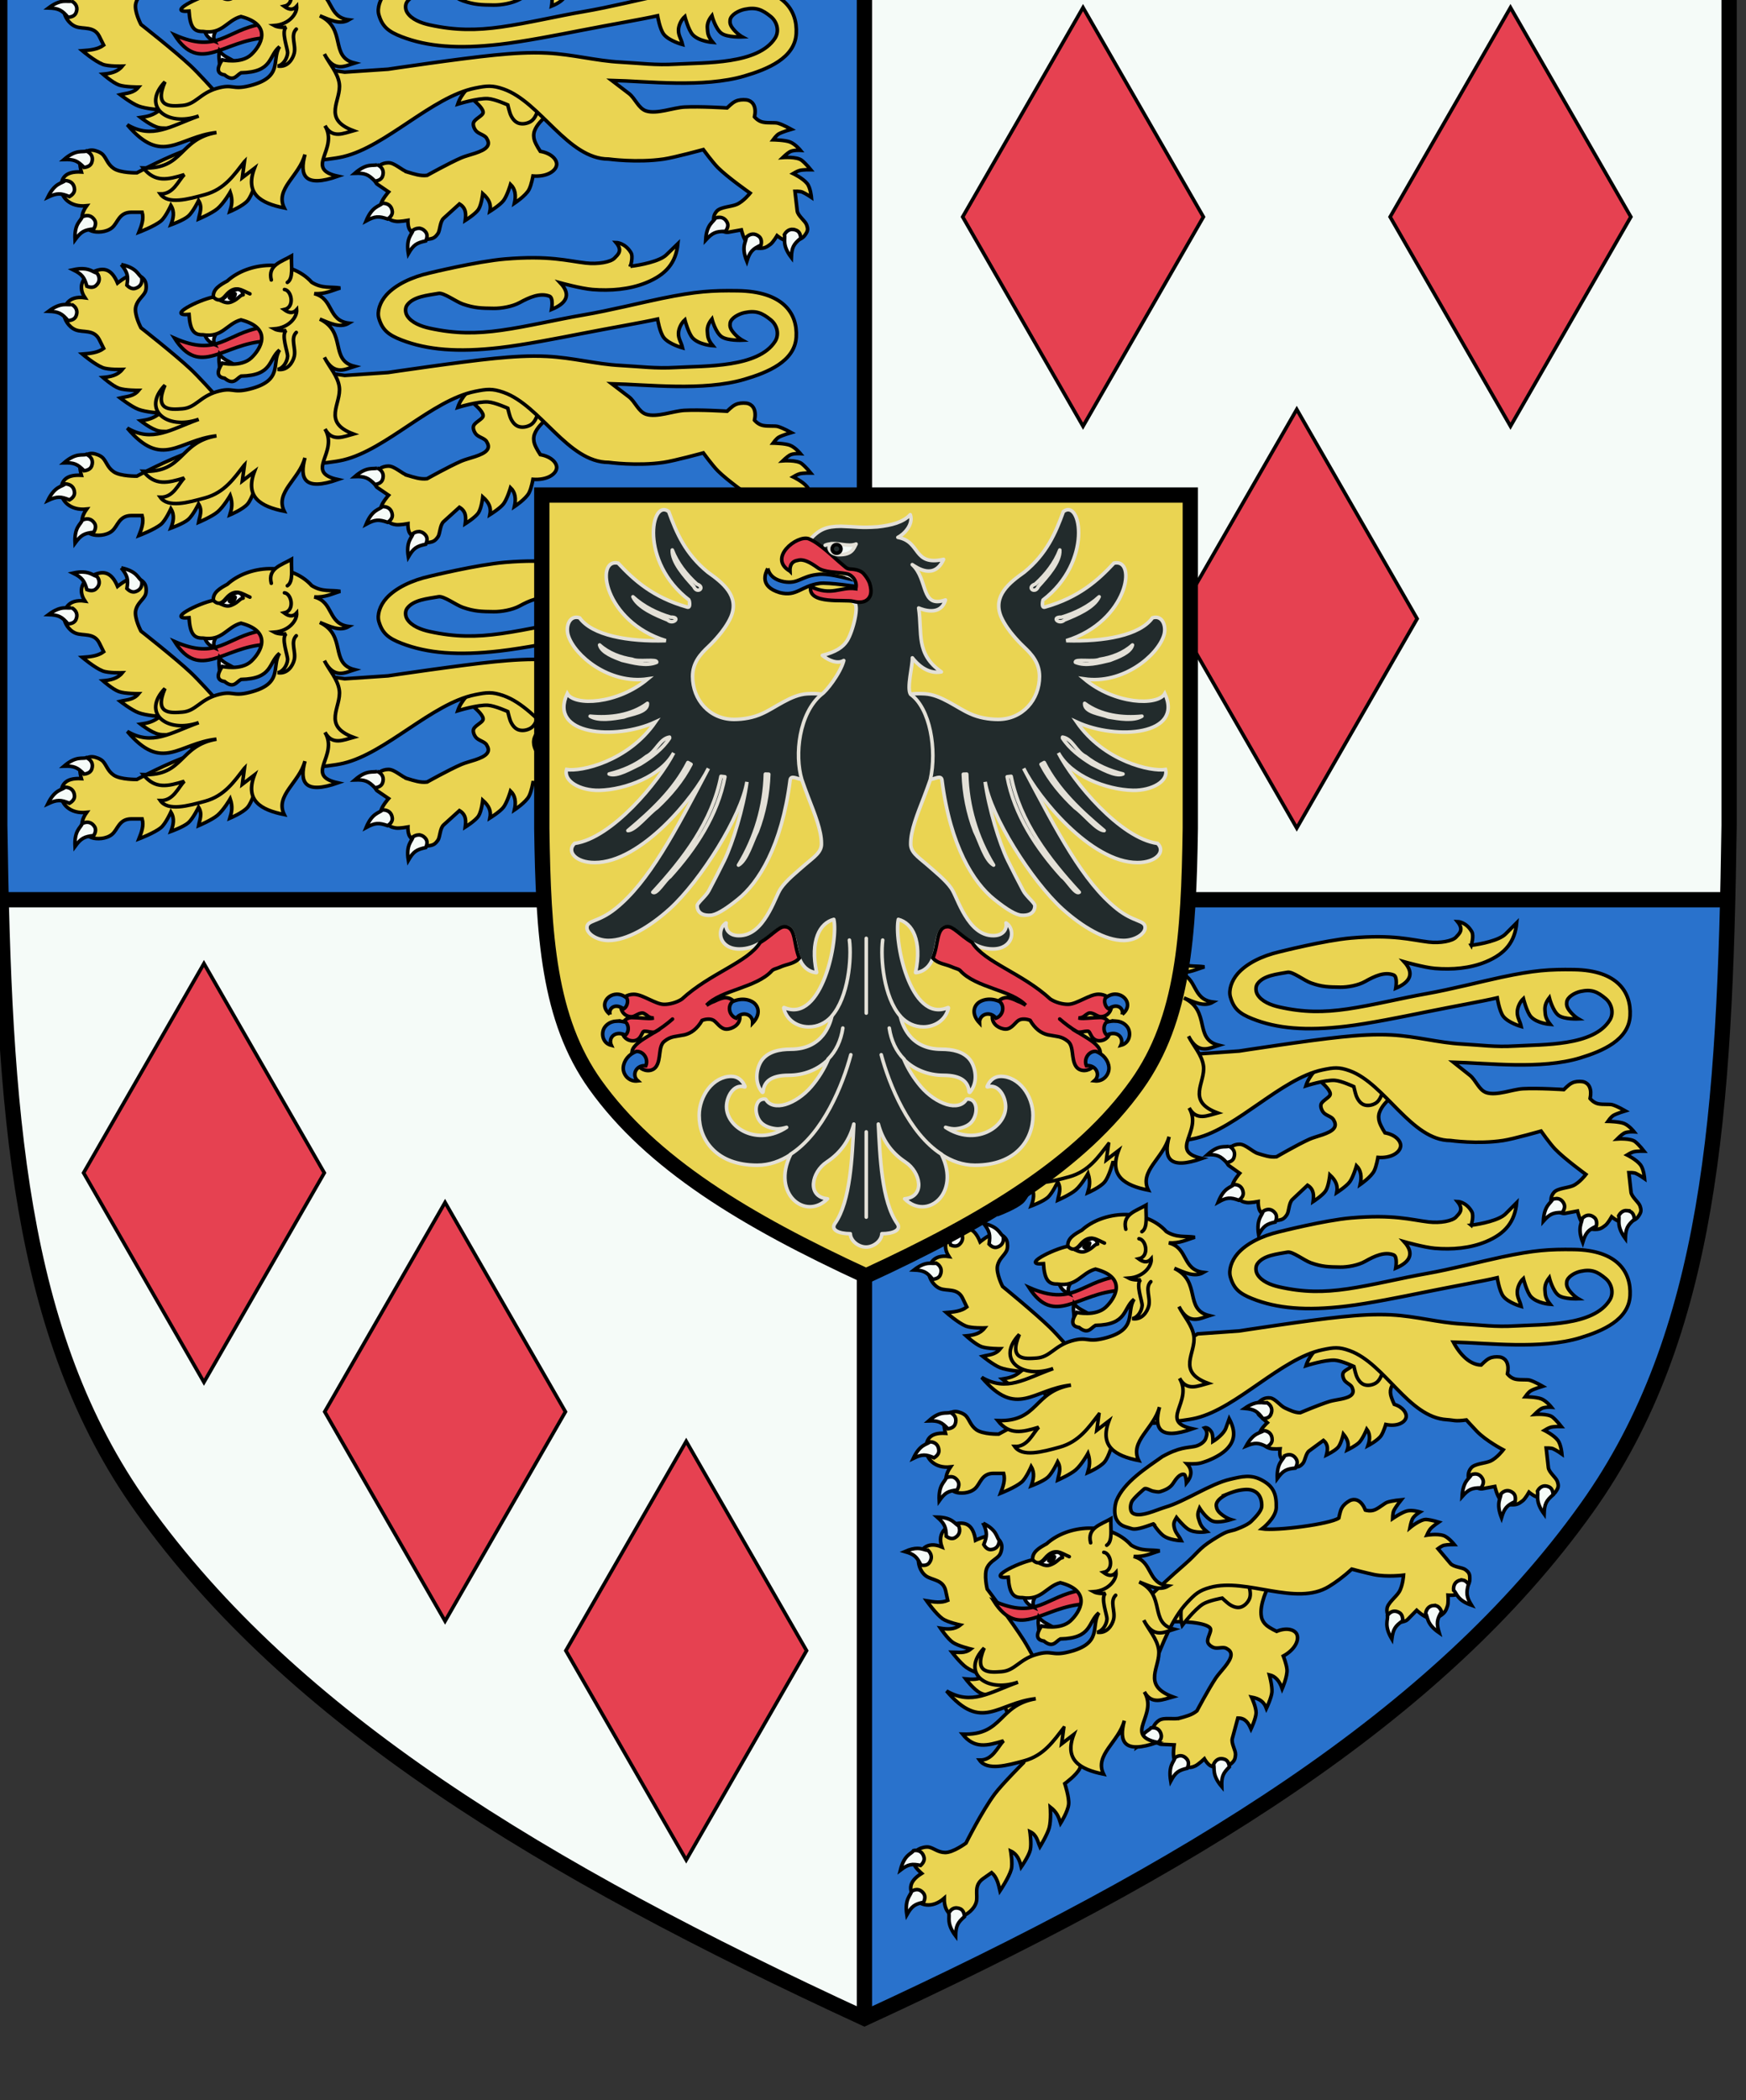 <?xml version="1.0" encoding="UTF-8" standalone="no"?>
<!-- Created with Inkscape (http://www.inkscape.org/) -->

<svg
   xmlns:dc="http://purl.org/dc/elements/1.1/"
   xmlns:cc="http://creativecommons.org/ns#"
   xmlns:rdf="http://www.w3.org/1999/02/22-rdf-syntax-ns#"
   xmlns:svg="http://www.w3.org/2000/svg"
   xmlns="http://www.w3.org/2000/svg"
   xmlns:xlink="http://www.w3.org/1999/xlink"
   xmlns:sodipodi="http://sodipodi.sourceforge.net/DTD/sodipodi-0.dtd"
   xmlns:inkscape="http://www.inkscape.org/namespaces/inkscape"
   width="96.673mm"
   height="116.206mm"
   viewBox="0 0 96.673 116.206"
   version="1.1"
   id="svg23869"
   inkscape:version="0.92.3 (2405546, 2018-03-11)"
   sodipodi:docname="COA Lyria and Rivia.svg">
  <rect x="0" y="0" width="96.673" height="116.206" fill="#333333" stroke="none"/>
  <defs
     id="defs23863">
    <inkscape:path-effect
       effect="spiro"
       id="path-effect38215"
       is_visible="true" />
    <inkscape:path-effect
       effect="spiro"
       id="path-effect38243"
       is_visible="true" />
  </defs>
  <sodipodi:namedview
     id="base"
     pagecolor="#ffffff"
     bordercolor="#666666"
     borderopacity="1.0"
     inkscape:pageopacity="0.0"
     inkscape:pageshadow="2"
     inkscape:zoom="0.98994949"
     inkscape:cx="516.23057"
     inkscape:cy="171.37987"
     inkscape:document-units="mm"
     inkscape:current-layer="layer1"
     showgrid="false"
     fit-margin-top="0"
     fit-margin-left="0"
     fit-margin-right="0"
     fit-margin-bottom="0"
     inkscape:window-width="1920"
     inkscape:window-height="1017"
     inkscape:window-x="-4"
     inkscape:window-y="-4"
     inkscape:window-maximized="1" />
  <g
     inkscape:label="Layer 1"
     inkscape:groupmode="layer"
     id="layer1"
     transform="translate(96.717,-81.659)">
    <g
       transform="matrix(0.282,0,0,0.282,-650.854,-4961.282)"
       id="g21082"
       style="stroke-width:0.703;stroke-miterlimit:4;stroke-dasharray:none">
      <path
         id="rect38164-6"
         d="m 2134.747,17870.189 v 189.125 h 169.484 c 0.116,-4.788 0.215,-9.635 0.288,-14.615 v -174.51 z"
         style="color:#000000;clip-rule:nonzero;display:inline;overflow:visible;visibility:visible;opacity:1;isolation:auto;mix-blend-mode:normal;color-interpolation:sRGB;color-interpolation-filters:linearRGB;solid-color:#000000;solid-opacity:1;fill:#f5fbf8;fill-opacity:1;fill-rule:evenodd;stroke:none;stroke-width:0.703;stroke-linecap:round;stroke-linejoin:miter;stroke-miterlimit:4;stroke-dasharray:none;stroke-dashoffset:0;stroke-opacity:1;paint-order:fill markers stroke;color-rendering:auto;image-rendering:auto;shape-rendering:auto;text-rendering:auto;enable-background:accumulate"
         inkscape:connector-curvature="0" />
      <use
         height="100%"
         width="100%"
         id="use20936-6"
         xlink:href="#path18869-4-2-3-7-7"
         y="0"
         x="0"
         transform="translate(214.565,-108.733)"
         style="stroke-width:0.703;stroke-miterlimit:4;stroke-dasharray:none" />
      <use
         height="100%"
         width="100%"
         id="use20936-3"
         xlink:href="#path18869-4-2-3-7-7"
         y="0"
         x="0"
         transform="translate(256.529,-187.581)"
         style="stroke-width:0.703;stroke-miterlimit:4;stroke-dasharray:none" />
      <use
         height="100%"
         width="100%"
         id="use20936-9"
         xlink:href="#path18869-4-2-3-7-7"
         y="0"
         x="0"
         transform="translate(172.601,-187.581)"
         style="stroke-width:0.703;stroke-miterlimit:4;stroke-dasharray:none" />
      <path
         id="rect38164"
         d="m 1965.263,18059.314 c 1.193,49.088 5.417,88.196 27.671,119.352 29.422,41.193 78.437,70.918 141.813,100.124 v -219.476 z"
         style="color:#000000;clip-rule:nonzero;display:inline;overflow:visible;visibility:visible;opacity:1;isolation:auto;mix-blend-mode:normal;color-interpolation:sRGB;color-interpolation-filters:linearRGB;solid-color:#000000;solid-opacity:1;fill:#f5fbf8;fill-opacity:1;fill-rule:evenodd;stroke:none;stroke-width:0.703;stroke-linecap:round;stroke-linejoin:miter;stroke-miterlimit:4;stroke-dasharray:none;stroke-dashoffset:0;stroke-opacity:1;paint-order:fill markers stroke;color-rendering:auto;image-rendering:auto;shape-rendering:auto;text-rendering:auto;enable-background:accumulate"
         inkscape:connector-curvature="0" />
      <use
         height="100%"
         width="100%"
         transform="translate(47.344,46.874)"
         id="use20936"
         xlink:href="#path18869-4-2-3-7-7"
         y="0"
         x="0"
         style="stroke-width:0.703;stroke-miterlimit:4;stroke-dasharray:none" />
      <path
         id="rect38164-2"
         d="m 2134.747,18059.314 v 219.476 c 63.377,-29.206 112.392,-58.931 141.813,-100.124 22.254,-31.156 26.478,-70.264 27.671,-119.352 z"
         style="color:#000000;clip-rule:nonzero;display:inline;overflow:visible;visibility:visible;opacity:1;isolation:auto;mix-blend-mode:normal;color-interpolation:sRGB;color-interpolation-filters:linearRGB;solid-color:#000000;solid-opacity:1;fill:#2972cc;fill-opacity:1;fill-rule:evenodd;stroke:none;stroke-width:0.703;stroke-linecap:round;stroke-linejoin:miter;stroke-miterlimit:4;stroke-dasharray:none;stroke-dashoffset:0;stroke-opacity:1;paint-order:fill markers stroke;color-rendering:auto;image-rendering:auto;shape-rendering:auto;text-rendering:auto;enable-background:accumulate"
         inkscape:connector-curvature="0" />
      <path
         id="rect38164-9"
         d="m 1964.977,17870.189 v 174.51 c 0.072,4.98 0.169,9.827 0.286,14.615 h 169.484 v -189.125 z"
         style="color:#000000;clip-rule:nonzero;display:inline;overflow:visible;visibility:visible;opacity:1;isolation:auto;mix-blend-mode:normal;color-interpolation:sRGB;color-interpolation-filters:linearRGB;solid-color:#000000;solid-opacity:1;fill:#2972cc;fill-opacity:1;fill-rule:evenodd;stroke:none;stroke-width:0.703;stroke-linecap:round;stroke-linejoin:miter;stroke-miterlimit:4;stroke-dasharray:none;stroke-dashoffset:0;stroke-opacity:1;paint-order:fill markers stroke;color-rendering:auto;image-rendering:auto;shape-rendering:auto;text-rendering:auto;enable-background:accumulate"
         inkscape:connector-curvature="0" />
      <path
         d="m 2175.706,18104.093 c 0,0 -2.676,-0.02 -3.748,-0.668 -1.165,-0.703 -2.413,-3.187 -2.413,-3.187 0,0 -2.951,0.493 -4.308,0.191 -1.417,-0.317 -3.446,-1.986 -3.446,-1.986 1.355,-0.206 2.367,-0.417 3.679,-1.51 0,0 -2.612,-0.142 -4.1,-0.732 -1.295,-0.513 -3.409,-2.215 -3.409,-2.215 1.208,-0.309 2.514,-0.271 3.465,-1.487 0,0 -2.558,0.02 -3.718,-0.412 -1.157,-0.435 -2.994,-2.112 -2.994,-2.112 1.406,-0.125 2.743,-0.394 3.647,-1.564 0,0 -2.591,0.09 -3.689,-0.354 -1.516,-0.613 -3.835,-2.656 -3.835,-2.656 1.458,-0.113 2.909,-0.242 4.012,-1.095 l -0.82,-1.714 c -0.99,-2.07 -3.063,-1.34 -4.44,-1.91 -1.353,-0.561 -2.111,-2.088 -2.185,-2.945 -0.13,-1.51 0.62,-3.817 3.929,-3.336 -1.646,-2.582 0.068,-4.438 1.819,-5.181 1.682,-0.714 3.168,-0.519 4.31,2.308 0,0 1.535,-1.279 2.367,-1.468 1.158,-0.264 2.463,0.131 2.875,1.248 0.169,0.459 0.231,1.419 -0.053,1.992 -0.449,0.906 -1.438,1.527 -1.761,2.853 -0.366,1.501 0.981,4.12 0.981,4.12 0,0 6.361,5.191 9.287,8.033 1.557,1.513 4.385,4.786 4.385,4.786 l 0.156,-0.09 h 6.306 l 0.563,10.956 -6.862,0.138 z"
         id="path1461"
         inkscape:connector-curvature="0"
         style="fill:#ead452;fill-opacity:1;stroke:#000000;stroke-width:0.703;stroke-miterlimit:4;stroke-dasharray:none" />
      <path
         d="m 2212.038,18109.12 c -1.111,-0.334 -2.468,-1.839 -3.647,-1.832 -1.242,0 -2.117,0.721 -2.741,1.68 -0.298,0.458 0.17,2.17 0.634,2.499 l 2.139,1.514 c 0,0 -1.339,1.583 -1.44,2.475 -0.088,0.775 0.29,1.397 0.829,2.008 0.703,0.798 0.875,1.106 1.996,1.274 0.669,0.1 2.252,-0.201 2.252,-0.201 0,0 -0.037,1.271 0.354,1.858 0.709,1.063 1.912,2 3.286,1.85 1.073,-0.117 1.422,-0.284 1.989,-1.107 0.45,-0.652 0.36,-2.32 1.09,-3.007 l 2.97,-2.794 c 1.282,0.799 1.248,1.991 1.089,3.22 0,0 1.906,-1.241 2.474,-2.13 0.591,-0.925 0.825,-3.111 0.825,-3.111 1.207,1.121 1.606,2.123 1.348,3.463 0,0 1.941,-1.248 2.565,-2.129 0.703,-0.992 1.309,-3.136 1.309,-3.136 0.884,0.885 1.07,2.145 0.733,3.685 0,0 2.169,-1.496 2.748,-2.702 0.458,-0.954 0.733,-2.621 0.733,-2.621 2.635,0.197 4.337,-0.984 4.453,-2.207 0.09,-0.948 -0.953,-2.241 -3.074,-2.616 0,0 -0.783,-1.205 -1.08,-2.096 -0.204,-0.612 -0.219,-1.308 0,-1.917 0.438,-1.216 1.459,-2.24 2.502,-3.114 1.435,-1.202 4.557,-2.715 4.557,-2.715 l -0.913,-4.711 -10.632,-1.677 -11.753,2.984 c 2.142,1.012 6.94,4.473 6.548,5.784 -0.147,0.491 -1.167,0.955 -1.655,1.613 -0.359,0.484 -0.085,1.257 0.268,1.757 0.494,0.699 1.675,0.859 2.055,1.517 0.342,0.592 0.497,1.12 0.089,1.677 -0.805,1.101 -3.512,1.563 -4.825,2.156 -2.393,1.081 -6.444,3.439 -6.444,3.439 -1.26,0.169 -2.467,-0.281 -3.629,-0.63 z"
         id="path1475"
         inkscape:connector-curvature="0"
         style="fill:#ead452;fill-opacity:1;stroke:#000000;stroke-width:0.703;stroke-miterlimit:4;stroke-dasharray:none" />
      <path
         d="m 2236.951,18094.297 c 0,0 -0.203,3.916 -1.791,4.919 -0.684,0.432 -1.642,0.611 -2.389,0.308 -0.723,-0.294 -1.228,-1.093 -1.493,-1.845 -0.169,-0.482 -0.448,-1.691 -0.448,-1.691 0,0 -2.429,-1.144 -3.732,-1.23 -1.919,-0.126 -5.673,1.077 -5.673,1.077 0.641,-2.052 2.365,-3.733 4.18,-5.382 l 6.27,-0.461 5.076,4.305 z"
         id="path1489"
         inkscape:connector-curvature="0"
         style="fill:#ead452;fill-opacity:1;stroke:#000000;stroke-width:0.703;stroke-miterlimit:4;stroke-dasharray:none" />
      <path
         sodipodi:nodetypes="ccccccccccccccccccccccscccccccccccccccccccccccccccccccccccccccccccccccccccccccccccscccccccccccccccccccccccccccccccccccccccccccccccc"
         d="m 2253.893,18068.253 c 1.797,-0.203 5.486,-0.957 6.724,-2.204 0.577,-0.581 2.196,-2.204 2.196,-2.204 -0.343,3.665 -2.167,6.04 -6.038,7.65 -3.089,1.284 -6.654,1.581 -10.018,1.296 -2.118,-0.179 -6.038,-1.296 -6.038,-1.296 2.151,2.374 1.058,4.05 -1.647,5.186 0,0 0.401,-2.274 -0.412,-2.593 -1.752,-0.689 -3.727,0.208 -5.588,1.262 -1.374,0.779 -3.455,1.142 -4.857,1.126 -2.335,-0.03 -3.629,-0.05 -5.813,-0.836 -1.317,-0.471 -3.601,-2.27 -4.569,-2.091 -2.089,0.386 -4.728,0.603 -5.917,2.271 -0.413,0.58 -0.362,1.487 0,2.096 0.813,1.367 2.639,2.081 4.253,2.446 4.799,1.086 8.717,1.079 13.453,0.389 4.882,-0.71 10.582,-2.133 15.463,-2.992 4.838,-0.852 11.075,-2.461 14.742,-3.238 6.48,-1.375 9.386,-1.564 14.236,-1.491 8.492,0.128 11.272,4.388 11.014,9.037 -0.266,4.776 -5.383,6.938 -9.764,8.278 -7.703,2.356 -18.279,1.014 -24.927,0.853 0,0 2.228,1.763 3.239,2.569 1.184,0.944 1.776,2.919 3.239,3.399 2.007,0.661 5.077,-0.648 7.198,-0.764 2.967,-0.162 8.008,0.17 8.008,0.17 0.772,-0.742 1.272,-1.258 2.074,-1.48 0.575,-0.16 1.48,-0.168 1.942,0 0.914,0.33 1.528,1.345 1.145,3.234 0,0 0.633,0.838 1.599,1.031 1.023,0.204 2.217,0.02 2.8,0.198 0.962,0.286 2.519,1.189 2.519,1.189 0,0 -1.65,0.494 -2.337,0.89 -0.47,0.27 -1.097,1.165 -1.097,1.165 0,0 2.261,0.04 3.206,0.433 1.012,0.424 1.946,1.622 1.946,1.622 0,0 -1.361,-0.09 -2.01,0.296 -0.496,0.296 -1.31,1.11 -1.31,1.11 0,0 2.647,-0.203 3.549,0.541 0.799,0.659 1.717,1.839 1.717,1.839 0,0 -1.428,-0.03 -2.104,0.155 -0.44,0.12 -1.216,0.602 -1.216,0.602 0,0 1.83,0.901 2.633,1.947 0.642,0.835 0.801,2.704 0.801,2.704 0,0 -1.077,-0.763 -1.739,-1.043 -0.414,-0.175 -1.352,-0.147 -1.352,-0.147 l 0.429,3.836 c 0.105,0.944 1.505,1.965 1.755,2.695 0.315,0.92 0.236,1.266 -0.329,2.072 -0.724,1.033 -2.218,1.244 -3.51,1.037 -0.713,-0.115 -1.715,-0.965 -1.715,-0.965 0,0 -0.73,1.273 -1.221,1.663 -0.823,0.654 -1.22,0.835 -2.295,0.796 -0.824,-0.03 -1.515,-0.44 -2.086,-1.003 -0.657,-0.648 -1.111,-2.587 -1.111,-2.587 l -2.534,0.473 c -0.55,0.103 -2.218,-0.69 -2.404,-1.19 -0.39,-1.048 -0.427,-2.107 0.329,-2.957 0.718,-0.807 2.705,-0.849 3.717,-1.294 1.297,-0.569 2.543,-2.218 2.543,-2.218 0,0 -4.233,-3.076 -6.064,-4.99 -1.007,-1.052 -2.739,-3.511 -2.739,-3.511 0,0 -5.398,1.536 -7.434,1.848 -5.021,0.77 -10.368,0 -10.368,0 -7.674,0 -12.78,-11.134 -19.758,-13.676 -2.129,-0.775 -3.132,-0.654 -5.359,-0.185 -8.086,1.705 -16.717,11.384 -24.728,13.38 -3.288,0.82 -10.172,1.109 -10.172,1.109 0,0 -1.127,2.294 -2.193,2.948 -1.159,0.712 -4.07,0.759 -4.07,0.759 0,0 -0.744,2.743 -1.597,3.784 -0.891,1.089 -3.339,2.144 -3.339,2.144 0.362,-1.251 0.577,-2.209 0.066,-3.789 0,0 -1.217,2.188 -2.401,3.224 -1.03,0.902 -3.545,2.017 -3.545,2.017 0.202,-1.167 0.778,-2.275 0,-3.596 0,0 -1.035,2.211 -1.934,3.028 -0.898,0.815 -3.273,1.703 -3.273,1.703 0.46,-1.261 0.754,-2.523 0,-3.784 0,0 -0.984,2.266 -1.866,3.027 -1.218,1.051 -4.145,2.201 -4.145,2.201 0.494,-1.301 0.969,-2.602 0.604,-3.904 h -1.991 c -2.404,0 -2.557,2.081 -3.677,3.03 -1.099,0.932 -2.885,0.953 -3.741,0.663 -1.51,-0.513 -2.851,-2.314 -1.019,-4.962 -3.17,0.348 -4.821,-1.691 -4.813,-3.504 0.01,-1.742 0.625,-3.28 3.821,-3.094 0,0 -0.413,-1.509 -0.252,-2.303 0.224,-1.105 1.145,-2.065 2.391,-1.957 0.512,0.04 1.463,0.388 1.898,0.869 0.688,0.761 0.878,1.868 2.022,2.694 1.296,0.935 4.377,0.86 4.377,0.86 0,0 5.988,-3.327 9.937,-4.669 2.102,-0.714 8.07,-1.794 8.07,-1.794 l 21.066,-13.205 8.149,-0.572 c 0,0 13.592,-2.105 20.059,-2.764 3.258,-0.331 6.55,-0.57 9.821,-0.395 4.927,0.264 9.16,1.519 13.791,1.777 3.894,0.217 6.554,0.625 10.447,0.395 5.559,-0.328 15.496,0.06 18.654,-5.103 0.82,-1.339 0.399,-3.174 -0.824,-4.205 -1.614,-1.361 -2.761,-1.873 -4.913,-1.406 -1.135,0.247 -2.578,1.066 -2.72,2.073 -0.077,0.546 0.019,1.027 0.505,1.672 0.834,1.109 1.777,1.644 1.777,1.644 0,0 -2.802,0.131 -3.9,-0.699 -1.156,-0.873 -1.803,-3.446 -1.803,-3.446 -0.543,0.708 -0.943,1.484 -0.851,2.492 0.079,0.868 0,1.412 1.027,2.73 0,0 -2.551,-0.168 -3.773,-1.492 -0.821,-0.89 -1.492,-3.564 -1.492,-3.564 -0.724,0.675 -1.166,1.768 -1.197,2.574 -0.044,1.163 0.489,1.674 0.758,2.897 0,0 -2.515,-0.699 -3.51,-1.99 -0.772,-1.002 -1.184,-3.634 -1.184,-3.634 -2.893,0.682 -8.415,1.645 -14.428,2.865 -4.236,0.859 -10.706,2.18 -15.278,2.723 -7.853,0.932 -13.569,0.45 -18.397,-1.486 -2.512,-1.007 -3.644,-1.976 -4.292,-4.263 -0.367,-1.298 0.174,-3.137 1.421,-4.569 1.738,-1.996 4.758,-3.491 8.13,-4.28 0,0 8.932,-2.266 14.135,-2.723 8.341,-0.732 11.733,0.369 15.219,0.784 2.265,0.269 4.703,-0.173 5.416,-0.977 0.6,-0.677 1.593,-1.407 0.255,-3.039 0,0 1.695,0.03 2.821,1.998 0.46,0.804 -0.107,2.66 -0.107,2.66 h 1e-4 z"
         id="path1515"
         inkscape:connector-curvature="0"
         style="fill:#ead452;fill-opacity:1;stroke:#000000;stroke-width:0.703;stroke-miterlimit:4;stroke-dasharray:none" />
      <path
         d="m 2175.706,18159.011 c 0,0 -2.676,-0.02 -3.748,-0.668 -1.165,-0.703 -2.413,-3.187 -2.413,-3.187 0,0 -2.951,0.493 -4.308,0.191 -1.417,-0.317 -3.446,-1.986 -3.446,-1.986 1.355,-0.206 2.367,-0.417 3.679,-1.51 0,0 -2.612,-0.143 -4.1,-0.733 -1.295,-0.513 -3.409,-2.215 -3.409,-2.215 1.208,-0.309 2.514,-0.271 3.465,-1.486 0,0 -2.558,0.02 -3.718,-0.412 -1.157,-0.435 -2.994,-2.112 -2.994,-2.112 1.406,-0.125 2.743,-0.394 3.647,-1.564 0,0 -2.591,0.09 -3.689,-0.354 -1.516,-0.613 -3.835,-2.656 -3.835,-2.656 1.458,-0.113 2.909,-0.242 4.012,-1.095 l -0.82,-1.714 c -0.99,-2.07 -3.063,-1.34 -4.44,-1.91 -1.353,-0.561 -2.111,-2.088 -2.185,-2.945 -0.13,-1.51 0.62,-3.817 3.929,-3.336 -1.646,-2.582 0.068,-4.438 1.819,-5.181 1.682,-0.714 3.168,-0.519 4.31,2.308 0,0 1.535,-1.279 2.367,-1.468 1.158,-0.264 2.463,0.131 2.875,1.248 0.169,0.459 0.231,1.419 -0.053,1.992 -0.449,0.906 -1.438,1.527 -1.761,2.853 -0.366,1.501 0.981,4.12 0.981,4.12 0,0 6.361,5.191 9.287,8.033 1.557,1.513 4.385,4.786 4.385,4.786 l 0.156,-0.09 h 6.306 l 0.563,10.956 -6.862,0.138 z"
         id="path1627"
         inkscape:connector-curvature="0"
         style="fill:#ead452;fill-opacity:1;stroke:#000000;stroke-width:0.703;stroke-miterlimit:4;stroke-dasharray:none" />
      <path
         style="fill:#ead452;fill-opacity:1;stroke:#000000;stroke-width:0.703;stroke-miterlimit:4;stroke-dasharray:none"
         inkscape:connector-curvature="0"
         id="path1643"
         d="m 2217.308,18159.036 c -0.904,-0.407 -1.895,-1.84 -2.892,-1.964 -1.05,-0.13 -1.863,0.381 -2.489,1.129 -0.299,0.357 -0.08,1.868 0.278,2.2 l 1.65,1.526 c 0,0 -1.294,1.202 -1.472,1.951 -0.154,0.65 0.101,1.222 0.493,1.803 0.512,0.757 0.625,1.038 1.554,1.305 0.555,0.16 1.923,0.08 1.923,0.08 0,0 -0.162,1.079 0.107,1.622 0.489,0.984 1.409,1.915 2.585,1.94 0.919,0.02 1.23,-0.08 1.794,-0.724 0.447,-0.506 0.543,-1.937 1.231,-2.442 l 2.798,-2.054 c 1.001,0.823 0.849,1.835 0.588,2.865 0,0 1.739,-0.847 2.309,-1.542 0.595,-0.724 1.018,-2.561 1.018,-2.561 0.904,1.089 1.138,1.987 0.781,3.1 0,0 1.768,-0.849 2.387,-1.531 0.696,-0.767 1.429,-2.527 1.429,-2.527 0.655,0.852 0.683,1.946 0.239,3.221 0,0 1.987,-1.036 2.601,-2 0.486,-0.761 0.889,-2.152 0.889,-2.152 2.206,0.459 3.766,-0.36 3.99,-1.389 0.174,-0.798 -0.573,-2.015 -2.327,-2.569 0,0 -0.537,-1.114 -0.696,-1.906 -0.109,-0.544 -0.05,-1.139 0.198,-1.633 0.495,-0.989 1.464,-1.748 2.435,-2.378 1.336,-0.867 4.13,-1.811 4.13,-1.811 l -0.286,-4.115 -8.809,-2.603 -10.237,1.245 c 1.705,1.099 5.401,4.577 4.935,5.652 -0.174,0.402 -1.085,0.685 -1.565,1.191 -0.354,0.373 -0.202,1.063 0.045,1.527 0.345,0.651 1.327,0.918 1.579,1.52 0.228,0.543 0.304,1.01 -0.098,1.44 -0.794,0.849 -3.128,0.944 -4.298,1.305 -2.133,0.657 -5.799,2.218 -5.799,2.218 -1.082,0 -2.055,-0.511 -3.001,-0.937 z" />
      <path
         d="m 2236.976,18149.21 c 0,0 -0.203,3.917 -1.792,4.92 -0.684,0.432 -1.642,0.611 -2.389,0.307 -0.723,-0.294 -1.228,-1.092 -1.493,-1.845 -0.169,-0.482 -0.448,-1.691 -0.448,-1.691 0,0 -2.429,-1.144 -3.732,-1.23 -1.919,-0.126 -5.673,1.076 -5.673,1.076 0.641,-2.052 2.365,-3.731 4.18,-5.38 l 6.27,-0.461 z"
         id="path1661"
         inkscape:connector-curvature="0"
         style="fill:#ead452;fill-opacity:1;stroke:#000000;stroke-width:0.703;stroke-miterlimit:4;stroke-dasharray:none" />
      <path
         sodipodi:nodetypes="ccccccccccccccccccccccccccccccccccccccccccccccccccccccccccccccccccccccccccccccsccccccccccccccccccccccccccccccccccccccccccccccccc"
         d="m 2253.885,18123.175 c 1.797,-0.203 5.486,-0.957 6.724,-2.204 0.577,-0.581 2.196,-2.204 2.196,-2.204 -0.343,3.664 -2.167,6.04 -6.038,7.649 -3.089,1.285 -6.654,1.582 -10.018,1.297 -2.118,-0.18 -6.038,-1.297 -6.038,-1.297 2.151,2.375 1.058,4.05 -1.647,5.187 0,0 0.401,-2.274 -0.412,-2.593 -1.752,-0.689 -3.728,0.208 -5.588,1.262 -1.374,0.778 -3.455,1.141 -4.857,1.126 -2.335,-0.03 -3.629,-0.06 -5.812,-0.836 -1.317,-0.472 -3.601,-2.27 -4.569,-2.091 -2.089,0.385 -4.728,0.602 -5.917,2.271 -0.413,0.579 -0.362,1.487 0,2.096 0.813,1.367 2.639,2.081 4.253,2.446 4.799,1.086 8.716,1.079 13.453,0.389 4.882,-0.71 10.582,-2.134 15.463,-2.993 4.838,-0.851 11.075,-2.46 14.742,-3.238 6.48,-1.374 9.387,-1.563 14.236,-1.49 8.492,0.128 11.272,4.388 11.014,9.037 -0.266,4.775 -5.383,6.938 -9.764,8.278 -7.703,2.355 -18.279,1.014 -24.926,0.853 1.38,2.606 3.374,4.478 5.458,4.491 0.772,-0.742 1.272,-1.258 2.074,-1.48 0.575,-0.16 1.48,-0.168 1.942,0 0.914,0.33 1.528,1.345 1.145,3.235 0,0 0.633,0.838 1.599,1.031 1.023,0.205 2.217,0.02 2.8,0.198 0.962,0.286 2.519,1.189 2.519,1.189 0,0 -1.65,0.494 -2.337,0.89 -0.47,0.27 -1.097,1.165 -1.097,1.165 0,0 2.261,0.04 3.205,0.433 1.012,0.424 1.946,1.622 1.946,1.622 0,0 -1.361,-0.09 -2.01,0.296 -0.496,0.296 -1.31,1.111 -1.31,1.111 0,0 2.647,-0.204 3.549,0.54 0.799,0.659 1.717,1.839 1.717,1.839 0,0 -1.428,-0.03 -2.104,0.155 -0.44,0.12 -1.216,0.602 -1.216,0.602 0,0 1.829,0.901 2.633,1.947 0.642,0.836 0.801,2.704 0.801,2.704 0,0 -1.077,-0.763 -1.739,-1.043 -0.414,-0.175 -1.352,-0.147 -1.352,-0.147 l 0.429,3.836 c 0.105,0.944 1.505,1.965 1.755,2.695 0.315,0.92 0.236,1.266 -0.329,2.072 -0.724,1.033 -2.218,1.244 -3.51,1.037 -0.713,-0.115 -1.715,-0.965 -1.715,-0.965 0,0 -0.73,1.273 -1.221,1.664 -0.823,0.653 -1.22,0.834 -2.295,0.795 -0.824,-0.03 -1.515,-0.44 -2.086,-1.003 -0.657,-0.648 -1.112,-2.587 -1.112,-2.587 l -2.534,0.473 c -0.55,0.103 -2.218,-0.69 -2.404,-1.19 -0.39,-1.048 -0.427,-2.107 0.329,-2.957 0.718,-0.807 2.705,-0.849 3.717,-1.294 1.297,-0.569 2.543,-2.218 2.543,-2.218 0,0 -3.377,-1.754 -5.208,-3.667 -1.007,-1.052 -2.025,-2.189 -2.025,-2.189 -2.325,0.31 -2.382,0.03 -3.858,-0.06 -7.556,-0.468 -12.067,-10.988 -19.044,-13.529 -2.129,-0.776 -3.132,-0.654 -5.359,-0.185 -8.086,1.703 -16.717,11.383 -24.728,13.38 -3.288,0.819 -10.173,1.109 -10.173,1.109 0,0 -1.127,2.293 -2.193,2.948 -1.159,0.712 -4.07,0.759 -4.07,0.759 0,0 -0.744,2.742 -1.597,3.784 -0.891,1.089 -3.339,2.144 -3.339,2.144 0.362,-1.251 0.577,-2.209 0.066,-3.79 0,0 -1.217,2.189 -2.401,3.225 -1.03,0.902 -3.545,2.016 -3.545,2.016 0.202,-1.166 0.778,-2.274 0,-3.595 0,0 -1.035,2.211 -1.934,3.028 -0.898,0.815 -3.273,1.703 -3.273,1.703 0.46,-1.262 0.754,-2.523 0,-3.785 0,0 -0.984,2.267 -1.866,3.028 -1.218,1.05 -4.145,2.201 -4.145,2.201 0.494,-1.302 0.969,-2.603 0.604,-3.904 h -1.991 c -2.404,0 -2.557,2.081 -3.677,3.03 -1.099,0.933 -2.885,0.954 -3.741,0.663 -1.51,-0.512 -2.851,-2.314 -1.019,-4.962 -3.17,0.348 -4.821,-1.69 -4.813,-3.504 0.01,-1.742 0.625,-3.28 3.822,-3.094 0,0 -0.413,-1.509 -0.252,-2.303 0.224,-1.105 1.145,-2.064 2.391,-1.957 0.512,0.04 1.463,0.388 1.898,0.869 0.688,0.761 0.878,1.869 2.022,2.695 1.296,0.935 4.377,0.859 4.377,0.859 0,0 5.988,-3.326 9.937,-4.669 2.102,-0.714 8.07,-1.793 8.07,-1.793 l 21.066,-13.205 8.149,-0.573 c 0,0 13.592,-2.105 20.059,-2.763 3.258,-0.332 6.55,-0.57 9.821,-0.395 4.928,0.264 9.16,1.519 13.791,1.777 3.894,0.216 6.554,0.624 10.447,0.394 5.559,-0.328 15.496,0.06 18.654,-5.103 0.82,-1.339 0.399,-3.173 -0.824,-4.205 -1.614,-1.36 -2.761,-1.873 -4.913,-1.405 -1.135,0.247 -2.578,1.065 -2.72,2.072 -0.077,0.546 0.019,1.028 0.505,1.673 0.834,1.108 1.777,1.643 1.777,1.643 0,0 -2.802,0.132 -3.9,-0.698 -1.156,-0.874 -1.803,-3.447 -1.803,-3.447 -0.543,0.708 -0.943,1.484 -0.851,2.492 0.079,0.869 0,1.413 1.027,2.731 0,0 -2.551,-0.168 -3.773,-1.492 -0.821,-0.89 -1.492,-3.565 -1.492,-3.565 -0.724,0.675 -1.166,1.768 -1.196,2.574 -0.044,1.164 0.489,1.674 0.758,2.897 0,0 -2.515,-0.698 -3.51,-1.989 -0.772,-1.002 -1.184,-3.634 -1.184,-3.634 -2.893,0.681 -8.415,1.644 -14.428,2.864 -4.236,0.86 -10.707,2.181 -15.278,2.724 -7.853,0.932 -13.569,0.449 -18.397,-1.486 -2.512,-1.007 -3.644,-1.976 -4.291,-4.263 -0.367,-1.299 0.174,-3.138 1.421,-4.57 1.738,-1.996 4.758,-3.49 8.13,-4.28 0,0 8.932,-2.266 14.135,-2.722 8.341,-0.733 11.733,0.369 15.219,0.783 2.265,0.27 4.703,-0.172 5.416,-0.977 0.6,-0.677 1.593,-1.406 0.255,-3.039 0,0 1.695,0.03 2.821,1.999 0.46,0.803 -0.107,2.66 -0.107,2.66 h 2e-4 v 0 z"
         id="path1687"
         inkscape:connector-curvature="0"
         style="fill:#ead452;fill-opacity:1;stroke:#000000;stroke-width:0.703;stroke-miterlimit:4;stroke-dasharray:none" />
      <path
         d="m 2166.86,18221.073 c 0,0 -2.596,-0.669 -3.49,-1.557 -0.972,-0.966 -1.618,-3.683 -1.618,-3.683 0,0 -2.981,-0.235 -4.23,-0.858 -1.306,-0.651 -2.896,-2.766 -2.896,-2.766 1.364,0.129 2.396,0.169 3.921,-0.576 0,0 -2.506,-0.771 -3.818,-1.705 -1.142,-0.813 -2.807,-2.979 -2.807,-2.979 1.244,0 2.505,0.346 3.707,-0.605 0,0 -2.492,-0.597 -3.519,-1.302 -1.025,-0.703 -2.428,-2.778 -2.428,-2.778 1.395,0.219 2.756,0.282 3.902,-0.637 0,0 -2.539,-0.539 -3.505,-1.237 -1.333,-0.962 -3.12,-3.51 -3.12,-3.51 1.443,0.243 2.883,0.469 4.149,-0.09 l -0.405,-1.865 c -0.489,-2.252 -2.671,-2.044 -3.879,-2.932 -1.187,-0.873 -1.575,-2.542 -1.451,-3.392 0.218,-1.499 1.474,-3.56 4.581,-2.29 -1.01,-2.909 1.08,-4.297 2.951,-4.595 1.798,-0.286 3.197,0.263 3.662,3.288 0,0 1.784,-0.871 2.636,-0.854 1.186,0.02 2.364,0.725 2.509,1.91 0.06,0.487 -0.1,1.435 -0.506,1.923 -0.643,0.772 -1.746,1.136 -2.363,2.347 -0.698,1.37 0.012,4.242 0.012,4.242 0,0 4.997,6.585 7.191,10.057 1.168,1.847 3.168,5.714 3.168,5.714 l 0.173,-0.05 6.128,1.528 -1.956,10.786 -6.7,-1.529 z"
         id="path1801"
         inkscape:connector-curvature="0"
         style="fill:#ead452;fill-opacity:1;stroke:#000000;stroke-width:0.703;stroke-miterlimit:4;stroke-dasharray:none" />
      <path
         d="m 2196.636,18219.901 c -1.115,0.323 -3.039,-0.214 -4.035,0.435 -1.049,0.683 -1.425,1.766 -1.462,2.92 -0.018,0.55 1.26,1.748 1.823,1.773 l 2.592,0.119 c 0,0 -0.321,2.073 0.051,2.885 0.323,0.705 0.964,1.027 1.735,1.252 1.006,0.293 1.311,0.46 2.348,0 0.619,-0.28 1.807,-1.398 1.807,-1.398 0,0 0.622,1.098 1.255,1.382 1.147,0.516 2.65,0.654 3.739,-0.222 0.851,-0.684 1.06,-1.016 1.118,-2.023 0.046,-0.799 -0.887,-2.165 -0.621,-3.146 l 1.083,-3.99 c 1.499,-0.02 2.083,1.008 2.579,2.138 0,0 0.98,-2.092 1.004,-3.156 0.025,-1.107 -0.9,-3.089 -0.9,-3.089 1.601,0.293 2.454,0.925 2.924,2.203 0,0 1.005,-2.117 1.081,-3.205 0.086,-1.225 -0.501,-3.374 -0.501,-3.374 1.205,0.269 2.01,1.236 2.516,2.726 0,0 1.07,-2.452 0.942,-3.791 -0.101,-1.059 -0.726,-2.623 -0.726,-2.623 2.337,-1.27 3.173,-3.2 2.643,-4.3 -0.411,-0.854 -1.96,-1.382 -3.953,-0.543 0,0 -1.284,-0.595 -1.993,-1.189 -0.488,-0.409 -0.859,-0.991 -0.985,-1.626 -0.254,-1.27 0.086,-2.695 0.521,-4.006 0.599,-1.802 2.47,-4.788 2.47,-4.788 l -3.197,-3.498 -9.882,4.375 -8.436,8.939 c 2.338,-0.31 8.187,0.01 8.529,1.336 0.128,0.497 -0.499,1.448 -0.575,2.271 -0.056,0.607 0.574,1.113 1.131,1.345 0.779,0.323 1.863,-0.185 2.523,0.166 0.594,0.316 0.997,0.679 0.938,1.374 -0.117,1.373 -2.175,3.241 -2.984,4.46 -1.474,2.222 -3.699,6.431 -3.699,6.431 -0.982,0.831 -2.237,1.108 -3.402,1.445 z"
         id="path1817"
         inkscape:connector-curvature="0"
         style="fill:#ead452;fill-opacity:1;stroke:#000000;stroke-width:0.703;stroke-miterlimit:4;stroke-dasharray:none" />
      <path
         style="fill:#ead452;fill-opacity:1;stroke:#000000;stroke-width:0.703;stroke-miterlimit:4;stroke-dasharray:none"
         inkscape:connector-curvature="0"
         id="path1833"
         d="m 2209.115,18191.395 c 0,0 1.981,3.35 1.22,5.102 -0.328,0.754 -1.02,1.459 -1.802,1.643 -0.758,0.178 -1.613,-0.187 -2.244,-0.654 -0.404,-0.299 -1.297,-1.135 -1.297,-1.135 0,0 -2.632,0.469 -3.754,1.156 -1.653,1.013 -4.091,4.188 -4.091,4.188 -0.597,-2.065 -0.095,-4.455 0.498,-6.871 l 4.921,-4.029 z" />
      <path
         sodipodi:nodetypes="ccccccccccccccccccccccccccccccccccccccccccccccccccccccccccccccccccccccccccccccccccccccccccccccccccccccccccccccccccccccccccccc"
         style="fill:#ead452;fill-opacity:1;stroke:#000000;stroke-width:0.703;stroke-miterlimit:4;stroke-dasharray:none"
         inkscape:connector-curvature="0"
         id="path1857"
         d="m 2205.866,18175.988 c 0.979,-0.398 1.831,-0.677 2.45,-0.788 1.301,-0.233 2.542,-0.338 3.544,0.547 0.687,0.608 0.958,1.716 0.886,2.646 -0.075,0.963 -1.378,2.228 -2.052,2.9 -0.879,0.876 -3.289,1.676 -3.289,1.676 -1.5,0.414 -1.474,0.191 -4.269,1.95 -2.796,1.758 -3.009,2.649 -5.515,4.818 -4.975,4.305 -15.037,13.95 -15.037,13.95 l -6.41,5.213 c -2.95,3.634 -6.746,0.716 -10.176,19.722 0,0 -4.333,4.363 -5.675,6.175 -2.523,3.405 -5.639,9.633 -5.639,9.633 0,0 -2.501,1.855 -4.083,1.837 -1.397,-0.02 -2.161,-0.819 -3.146,-1.047 -0.623,-0.143 -1.596,0.126 -2.043,0.388 -1.087,0.636 -1.321,1.963 -0.9,3.006 0.302,0.749 1.471,1.753 1.471,1.753 -2.74,1.706 -2.405,3.333 -1.456,4.776 0.988,1.501 3.469,2.222 5.894,0.09 -0.06,3.251 2.036,3.957 3.562,3.501 0.866,-0.258 2.328,-1.314 2.724,-2.723 0.403,-1.434 -0.614,-3.244 1.372,-4.639 l 1.645,-1.155 c 1.015,0.861 1.337,2.21 1.643,3.572 0,0 1.785,-2.652 2.214,-4.227 0.31,-1.141 -0.121,-3.584 -0.121,-3.584 1.314,0.602 1.764,1.814 2.076,3.123 0,0 1.473,-2.114 1.767,-3.31 0.295,-1.197 -0.064,-3.623 -0.064,-3.623 1.367,0.637 1.498,1.886 1.972,2.966 0,0 1.463,-2.382 1.819,-3.726 0.408,-1.544 0.213,-4.057 0.213,-4.057 1.289,1.007 1.636,1.922 2.024,3.165 0,0 1.442,-2.295 1.58,-3.712 0.132,-1.355 -0.758,-4.052 -0.758,-4.052 0,0 2.376,-1.731 2.942,-2.993 0.52,-1.161 0.193,-3.709 0.193,-3.709 0,0 5.558,-0.813 7.822,-3.402 5.515,-6.307 7.328,-19.317 13.065,-25.426 1.581,-1.684 2.341,-2.367 4.524,-2.966 7.152,-1.962 16.854,3.807 23.345,-0.202 1.268,-0.783 2.7,-1.784 4.449,-3.392 0,0 3,0.797 4.408,1.08 2.56,0.514 5.761,0.109 5.761,0.109 0,0 -0.124,2.085 -0.882,3.31 -0.591,0.955 -2.208,2.146 -2.357,3.23 -0.158,1.141 0.454,1.992 1.35,2.63 0.428,0.305 2.239,-0.01 2.636,-0.416 l 1.831,-1.864 c 0,0 1.439,1.335 2.336,1.487 0.779,0.133 1.574,0.07 2.271,-0.386 0.908,-0.592 1.137,-0.972 1.458,-1.99 0.192,-0.608 0.095,-2.083 0.095,-2.083 0,0 1.293,0.118 1.944,-0.202 1.18,-0.58 2.297,-1.624 2.328,-2.897 0.024,-0.994 -0.101,-1.326 -0.865,-1.902 -0.606,-0.457 -2.322,-0.485 -2.926,-1.202 l -2.458,-2.916 c 0,0 0.758,-0.569 1.196,-0.665 0.7,-0.154 2.007,-0.152 2.007,-0.152 0,0 -1.156,-1.449 -2.144,-1.765 -1.237,-0.395 -3.24,-0.07 -3.24,-0.07 0,0 0.376,-0.85 0.673,-1.204 0.457,-0.545 1.651,-1.353 1.651,-1.353 0,0 -1.405,-0.439 -2.425,-0.518 -1.153,-0.09 -3.225,1.619 -3.225,1.619 0,0 0.225,-1.146 0.472,-1.678 0.323,-0.697 1.496,-1.414 1.496,-1.414 0,0 -1.428,-0.445 -2.496,-0.207 -0.996,0.223 -2.882,1.508 -2.882,1.508 0,0 0.027,-1.103 0.266,-1.6 0.35,-0.726 1.441,-2.093 1.441,-2.093 0,0 -1.78,0.16 -2.731,0.483 -0.576,0.196 -1.463,1.04 -2.419,1.466 -0.903,0.403 -1.885,0.08 -1.885,0.08 -0.72,-1.783 -1.784,-2.263 -2.719,-2.003 -0.472,0.131 -1.215,0.665 -1.602,1.131 -0.54,0.65 -0.67,1.366 -0.899,2.428 -1.727,1.201 -12.221,2.55 -15.071,2.113 0,0 2.732,-2.101 2.787,-4.167 0.07,-2.698 -0.571,-4.212 -2.909,-5.432 -2.114,-1.102 -3.82,-0.66 -6.132,-0.126 -3.942,0.909 -8.894,4.37 -12.784,5.495 -1.62,0.469 -5.068,2.17 -6.405,1.118 -0.404,-0.317 -0.538,-1.305 -0.159,-2.164 0.337,-0.763 2.467,-2.554 2.467,-2.554 0.381,-0.281 1.198,0.352 1.797,0.449 0.993,0.161 0.995,0.24 1.966,-0.131 0.583,-0.224 1.405,-0.631 1.887,-1.383 0.653,-1.02 1.371,-1.953 2.175,-1.782 0.373,0.08 0.462,1.675 0.462,1.675 0.994,-1.215 1.258,-2.525 0.1,-3.762 0,0 1.751,0.1 2.649,-0.136 1.426,-0.37 3.674,-1.323 4.97,-2.544 1.835,-1.729 2.015,-3.63 0.681,-6.152 0,0 -0.488,1.362 -0.662,1.849 -0.373,1.045 -1.818,2.168 -2.54,2.604 v 0 h -1e-4 v 0 c 0,0 0.027,-1.343 -0.254,-1.806 -0.688,-1.135 -1.394,-0.874 -1.394,-0.874 0.738,0.875 0.408,1.531 0.236,2.086 -0.205,0.661 -1.166,1.365 -2.135,1.561 -1.492,0.303 -3.021,0.129 -6.397,2.013 -3.087,2.188 -7.525,4.987 -8.998,8.626 -0.387,1.087 -0.517,2.743 0.042,3.747 0.721,1.295 1.719,1.362 2.965,1.764 1.018,0.329 3.426,-0.667 4.25,-0.945 -0.118,-0.127 0.894,1.431 1.832,2.215 1.21,1.011 3.641,1.083 3.641,1.083 -0.539,-1.12 -1.144,-1.486 -1.388,-2.623 -0.169,-0.787 -0.037,-1.096 0.449,-1.923 0,0 1.255,1.573 2.21,2.237 1.421,0.987 3.757,0.538 3.757,0.538 -1.245,-1.03 -1.306,-1.575 -1.589,-2.397 -0.328,-0.954 -0.158,-1.408 0.158,-2.224 0,0 1.209,1.943 2.462,2.51 1.19,0.54 3.677,-0.26 3.677,-0.26 0,0 -0.978,-0.292 -1.998,-1.164 -0.594,-0.508 -0.797,-0.951 -0.861,-1.498 -0.118,-1.009 1.074,-1.777 2.035,-2.288 h -2e-4 z" />
      <path
         id="path1467"
         d="m 2158.153,18067.915 c 1.205,1.538 1.342,2.243 1.067,4.042 0.571,0.612 1.118,0.76 1.591,0.613 0.952,-0.299 1.397,-1.081 1.175,-2.163 -0.706,-0.457 -0.821,-1.83 -3.834,-2.492 z m -7.2,0.813 c -0.497,-0.02 -1.103,0.04 -1.855,0.205 1.716,0.887 2.125,1.47 2.598,3.224 0.765,0.313 1.325,0.215 1.696,-0.123 0.747,-0.677 0.837,-1.577 0.2,-2.468 -0.62,-0.08 -1.146,-0.783 -2.639,-0.838 z m -2.135,6.963 c -0.798,0.251 -1.882,-0.559 -4.34,1.353 1.919,0.07 2.527,0.426 3.668,1.817 0.823,-0.05 1.289,-0.375 1.49,-0.841 0.405,-0.936 0.121,-1.793 -0.818,-2.329 z m 2.807,29.303 c -0.779,0.306 -1.914,-0.424 -4.237,1.66 1.919,-0.06 2.548,0.243 3.779,1.549 0.818,-0.101 1.261,-0.464 1.43,-0.942 0.341,-0.964 0,-1.799 -0.972,-2.267 z m 54.683,2.676 c -0.778,0.311 -1.917,-0.416 -4.233,1.676 1.919,-0.08 2.551,0.232 3.787,1.534 0.818,-0.105 1.259,-0.467 1.426,-0.946 0.337,-0.964 0,-1.799 -0.98,-2.264 z m -58.705,3.097 c -0.597,0.6 -1.922,0.392 -3.256,3.252 1.736,-0.844 2.436,-0.815 4.069,-0.117 0.712,-0.427 0.979,-0.941 0.95,-1.45 -0.057,-1.024 -0.69,-1.655 -1.763,-1.685 z m 59.654,4.434 c -0.561,0.637 -1.894,0.511 -3.056,3.45 1.683,-0.95 2.382,-0.965 4.052,-0.372 0.685,-0.47 0.923,-0.998 0.864,-1.504 -0.117,-1.019 -0.787,-1.604 -1.86,-1.574 z m -55.435,2.411 c -0.317,-0.02 -0.661,0.06 -1.02,0.258 -0.244,0.822 -1.502,1.294 -1.337,4.462 1.129,-1.6 1.755,-1.919 3.512,-2.115 0.424,-0.727 0.42,-1.312 0.158,-1.744 -0.33,-0.543 -0.784,-0.839 -1.313,-0.861 z m 118.737,0.338 c -0.225,0.01 -0.463,0.07 -0.714,0.16 -0.329,0.788 -1.631,1.118 -1.802,4.286 1.291,-1.463 1.948,-1.71 3.715,-1.71 0.499,-0.675 0.556,-1.254 0.341,-1.712 -0.325,-0.693 -0.866,-1.053 -1.54,-1.024 z m -56.558,2.142 c -0.316,0.02 -0.65,0.143 -0.987,0.369 -0.158,0.843 -1.361,1.45 -0.872,4.582 0.958,-1.713 1.547,-2.099 3.274,-2.486 0.347,-0.769 0.283,-1.35 -0.022,-1.75 -0.384,-0.505 -0.865,-0.749 -1.393,-0.715 z m 70.446,0.217 c -0.642,-0.05 -1.21,0.293 -1.602,1.017 0.242,0.822 -0.548,1.938 1.304,4.474 0.072,-1.976 0.419,-2.601 1.772,-3.773 -0.04,-0.847 -0.36,-1.329 -0.811,-1.537 -0.227,-0.105 -0.449,-0.165 -0.663,-0.181 z m -7.599,0.919 c -0.409,0.03 -0.815,0.244 -1.19,0.641 0.025,0.858 -1.019,1.722 0.126,4.667 0.57,-1.888 1.061,-2.399 2.664,-3.166 0.175,-0.829 -0.01,-1.379 -0.394,-1.701 -0.386,-0.324 -0.797,-0.473 -1.207,-0.441 z"
         style="fill:#f5fbf8;fill-opacity:1;stroke:#000000;stroke-width:0.703;stroke-miterlimit:4;stroke-dasharray:none"
         inkscape:connector-curvature="0" />
      <path
         id="path1633"
         d="m 2158.153,18122.832 c 1.205,1.539 1.342,2.245 1.067,4.044 0.571,0.611 1.118,0.759 1.591,0.61 0.952,-0.298 1.397,-1.079 1.175,-2.161 -0.706,-0.456 -0.821,-1.831 -3.834,-2.493 z m -7.2,0.814 c -0.497,-0.02 -1.103,0.04 -1.855,0.206 1.716,0.887 2.125,1.47 2.598,3.224 0.765,0.313 1.325,0.214 1.696,-0.123 0.747,-0.677 0.837,-1.579 0.2,-2.469 -0.62,-0.08 -1.146,-0.782 -2.639,-0.838 z m -2.135,6.964 c -0.798,0.251 -1.882,-0.561 -4.34,1.351 1.919,0.08 2.527,0.426 3.668,1.817 0.823,-0.05 1.289,-0.373 1.49,-0.839 0.405,-0.937 0.121,-1.793 -0.818,-2.329 z m 63.442,27.361 c -0.68,0.03 -1.579,0.26 -2.855,1.149 1.913,0.172 2.503,0.56 3.571,2.01 0.824,0 1.306,-0.302 1.531,-0.756 0.451,-0.914 0.212,-1.785 -0.7,-2.371 -0.405,0.103 -0.867,-0.07 -1.547,-0.03 z m -60.661,1.945 c -0.779,0.307 -1.914,-0.424 -4.237,1.659 1.919,-0.07 2.55,0.245 3.781,1.55 0.818,-0.102 1.261,-0.464 1.43,-0.942 0.341,-0.964 -6e-4,-1.8 -0.974,-2.267 z m 61.542,3.559 c -0.634,0.56 -1.94,0.263 -3.45,3.027 1.785,-0.727 2.479,-0.651 4.065,0.154 0.737,-0.379 1.04,-0.873 1.04,-1.383 0.01,-1.024 -0.586,-1.694 -1.655,-1.798 z m -65.539,2.205 c -0.597,0.6 -1.922,0.39 -3.256,3.25 1.736,-0.843 2.436,-0.813 4.069,-0.115 0.712,-0.427 0.978,-0.941 0.95,-1.45 -0.057,-1.023 -0.69,-1.655 -1.763,-1.685 z m 70.646,2.532 c -0.317,-0.02 -0.663,0.06 -1.025,0.238 -0.259,0.818 -1.525,1.264 -1.419,4.436 1.158,-1.578 1.79,-1.886 3.55,-2.048 0.438,-0.719 0.445,-1.3 0.19,-1.738 -0.32,-0.549 -0.768,-0.854 -1.296,-0.888 z m 36.359,3.776 c -0.225,0 -0.465,0.06 -0.716,0.159 -0.329,0.789 -1.629,1.118 -1.8,4.287 1.291,-1.463 1.948,-1.711 3.715,-1.711 0.499,-0.675 0.556,-1.252 0.341,-1.712 -0.325,-0.691 -0.866,-1.051 -1.54,-1.023 z m -102.821,0.546 c -0.317,0 -0.659,0.07 -1.018,0.258 -0.244,0.821 -1.502,1.293 -1.337,4.463 1.129,-1.601 1.755,-1.921 3.512,-2.117 0.424,-0.728 0.42,-1.31 0.157,-1.742 -0.33,-0.543 -0.786,-0.839 -1.315,-0.862 z m 116.71,1.812 c -0.642,-0.05 -1.21,0.294 -1.602,1.019 0.242,0.822 -0.548,1.936 1.304,4.473 0.072,-1.976 0.419,-2.601 1.772,-3.772 -0.04,-0.848 -0.36,-1.331 -0.811,-1.539 -0.227,-0.104 -0.449,-0.164 -0.663,-0.181 z m -7.599,0.92 c -0.409,0.03 -0.816,0.244 -1.19,0.64 0.025,0.858 -1.02,1.723 0.124,4.668 0.57,-1.888 1.063,-2.401 2.666,-3.168 0.175,-0.828 -0.01,-1.379 -0.394,-1.701 -0.386,-0.325 -0.797,-0.472 -1.207,-0.439 z m -111.865,5.187 c 1.465,1.278 1.73,1.945 1.789,3.764 0.673,0.491 1.236,0.53 1.674,0.292 0.881,-0.477 1.173,-1.331 0.758,-2.351 -0.777,-0.313 -1.141,-1.645 -4.221,-1.705 z m 9.033,1.205 c 0.82,1.788 0.791,2.506 0.114,4.188 0.415,0.733 0.914,1.009 1.408,0.979 0.994,-0.06 1.603,-0.71 1.635,-1.816 -0.583,-0.615 -0.38,-1.979 -3.157,-3.351 z m -12.922,4.935 c -0.611,0 -1.394,0.15 -2.454,0.624 1.849,0.533 2.359,1.025 3.149,2.653 0.81,0.157 1.337,-0.05 1.639,-0.454 0.607,-0.812 0.529,-1.714 -0.262,-2.463 -0.52,0.03 -1.055,-0.366 -2.073,-0.36 z m 107.065,6.216 c -0.126,-0.02 -0.25,-0.01 -0.372,0 -0.979,0.183 -1.509,0.907 -1.41,2.009 0.651,0.538 0.61,1.915 3.528,2.932 -1.024,-1.674 -1.08,-2.39 -0.606,-4.144 -0.374,-0.506 -0.764,-0.753 -1.141,-0.806 z m -5.768,5 c -0.8,0.07 -1.35,0.611 -1.511,1.564 0.492,0.693 0.104,2.013 2.664,3.778 -0.565,-1.89 -0.439,-2.598 0.463,-4.162 -0.31,-0.786 -0.765,-1.136 -1.258,-1.176 -0.124,0 -0.245,0 -0.359,0 z m -7.63,1.11 c -0.516,0.01 -0.993,0.306 -1.377,0.874 0.161,0.842 -0.732,1.868 0.864,4.582 0.263,-1.958 0.668,-2.546 2.128,-3.571 0.041,-0.848 -0.228,-1.357 -0.657,-1.61 -0.324,-0.191 -0.648,-0.283 -0.958,-0.275 z m -47.399,22.856 c -0.122,0 -0.249,0 -0.383,0.02 -0.5,0.688 -1.84,0.69 -2.73,3.729 1.589,-1.11 2.284,-1.191 4.001,-0.761 0.639,-0.534 0.828,-1.085 0.723,-1.583 -0.183,-0.877 -0.757,-1.385 -1.611,-1.406 z m 5.277,5.513 c -0.317,0.03 -0.648,0.15 -0.983,0.381 -0.149,0.844 -1.345,1.466 -0.82,4.592 0.939,-1.724 1.525,-2.118 3.248,-2.525 0.339,-0.773 0.268,-1.352 -0.042,-1.749 -0.39,-0.499 -0.875,-0.739 -1.403,-0.699 z m 8.128,0.565 c -0.644,0 -1.186,0.386 -1.525,1.137 0.299,0.803 -0.409,1.971 1.617,4.363 -0.068,-1.977 0.233,-2.625 1.5,-3.896 -0.101,-0.842 -0.452,-1.297 -0.917,-1.472 -0.234,-0.08 -0.459,-0.131 -0.674,-0.132 z m -60.04,17.995 c -0.122,0 -0.248,0 -0.381,0.04 -0.474,0.707 -1.813,0.763 -2.587,3.835 1.546,-1.173 2.237,-1.283 3.97,-0.922 0.619,-0.56 0.786,-1.117 0.663,-1.61 -0.216,-0.868 -0.81,-1.353 -1.664,-1.339 z m 0.192,7.702 c -0.317,0.02 -0.651,0.137 -0.991,0.361 -0.164,0.843 -1.371,1.442 -0.903,4.578 0.97,-1.706 1.562,-2.09 3.292,-2.463 0.352,-0.767 0.293,-1.345 -0.01,-1.748 -0.38,-0.508 -0.861,-0.758 -1.39,-0.728 z m 7.93,3.592 c -0.643,-0.05 -1.206,0.304 -1.591,1.034 0.249,0.82 -0.529,1.94 1.346,4.459 0.053,-1.977 0.394,-2.605 1.736,-3.789 -0.049,-0.847 -0.37,-1.326 -0.824,-1.529 -0.228,-0.102 -0.452,-0.161 -0.666,-0.175 z"
         style="fill:#f5fbf8;fill-opacity:1;stroke:#000000;stroke-width:0.703;stroke-miterlimit:4;stroke-dasharray:none"
         inkscape:connector-curvature="0" />
      <g
         style="stroke-width:1.335;stroke-miterlimit:4;stroke-dasharray:none"
         transform="matrix(0.529,0,0,0.524,1323.865,8425.44)"
         id="g36910">
        <path
           inkscape:connector-curvature="0"
           style="fill:#ead452;fill-opacity:1;stroke:#000000;stroke-width:1.335;stroke-linecap:butt;stroke-linejoin:miter;stroke-miterlimit:4;stroke-dasharray:none;stroke-opacity:1"
           d="m 1291.668,18103.162 c 0,0 -5.283,-0.04 -7.399,-1.28 -2.301,-1.347 -4.764,-6.109 -4.764,-6.109 0,0 -5.825,0.946 -8.503,0.366 -2.798,-0.606 -6.803,-3.806 -6.803,-3.806 2.675,-0.396 4.673,-0.8 7.263,-2.895 0,0 -5.157,-0.273 -8.094,-1.404 -2.557,-0.984 -6.729,-4.246 -6.729,-4.246 2.384,-0.592 4.962,-0.518 6.84,-2.849 0,0 -5.05,0.04 -7.339,-0.791 -2.284,-0.834 -5.911,-4.047 -5.911,-4.047 2.775,-0.241 5.415,-0.756 7.2,-2.999 0,0 -5.115,0.174 -7.283,-0.677 -2.992,-1.175 -7.57,-5.091 -7.57,-5.091 2.879,-0.217 5.742,-0.465 7.92,-2.099 l -1.619,-3.286 c -1.954,-3.967 -6.046,-2.567 -8.765,-3.661 -2.671,-1.074 -4.168,-4.002 -4.314,-5.644 -0.257,-2.894 1.223,-7.317 7.756,-6.393 -3.249,-4.95 0.134,-8.507 3.591,-9.931 3.321,-1.369 6.253,-0.995 8.508,4.424 0,0 3.031,-2.452 4.673,-2.815 2.286,-0.505 4.862,0.252 5.675,2.393 0.334,0.879 0.456,2.719 -0.104,3.817 -0.886,1.738 -2.838,2.928 -3.476,5.47 -0.722,2.877 1.936,7.897 1.936,7.897 0,0 12.557,9.948 18.334,15.396 3.074,2.9 8.656,9.174 8.656,9.174 l 0.308,-0.179 h 12.447 l 1.111,21.002 -13.545,0.263 z"
           id="path13429-8-0-02-6-2-5-0-5"
           sodipodi:nodetypes="cscsccsccsccsccssscscsssscsccccc" />
        <path
           id="path4318-6-3-4-90-3-3-5-9-7"
           d="m 1257.018,18033.814 c 2.379,2.95 2.65,4.303 2.108,7.75 1.127,1.172 2.208,1.456 3.143,1.171 1.88,-0.571 2.756,-2.069 2.319,-4.144 -1.395,-0.875 -1.621,-3.509 -7.569,-4.777 z m -14.217,1.562 c -0.982,-0.04 -2.177,0.06 -3.662,0.394 3.387,1.7 4.194,2.819 5.128,6.181 1.511,0.601 2.611,0.412 3.344,-0.234 1.474,-1.298 1.653,-3.025 0.396,-4.733 -1.224,-0.164 -2.259,-1.502 -5.206,-1.608 z m -4.212,13.355 c -1.575,0.481 -3.714,-1.074 -8.566,2.592 3.788,0.133 4.987,0.815 7.238,3.48 1.624,-0.08 2.546,-0.714 2.943,-1.606 0.798,-1.796 0.24,-3.438 -1.615,-4.466 z"
           style="fill:#f5fbf8;fill-opacity:1;stroke:#000000;stroke-width:1.335;stroke-linecap:butt;stroke-linejoin:miter;stroke-miterlimit:4;stroke-dasharray:none;stroke-opacity:1"
           inkscape:connector-curvature="0" />
        <path
           style="fill:#ead452;fill-opacity:1;stroke:#000000;stroke-width:1.335;stroke-linecap:butt;stroke-linejoin:miter;stroke-miterlimit:4;stroke-dasharray:none;stroke-opacity:1"
           d="m 1363.382,18112.802 c -2.194,-0.64 -4.872,-3.524 -7.199,-3.511 -2.451,0.02 -4.178,1.382 -5.412,3.22 -0.588,0.877 0.335,4.159 1.252,4.789 l 4.221,2.902 c 0,0 -2.643,3.036 -2.843,4.745 -0.174,1.485 0.572,2.676 1.636,3.849 1.388,1.528 1.728,2.12 3.939,2.441 1.321,0.192 4.445,-0.384 4.445,-0.384 0,0 -0.073,2.435 0.699,3.559 1.399,2.038 3.774,3.834 6.487,3.547 2.119,-0.223 2.806,-0.545 3.926,-2.121 0.888,-1.25 0.71,-4.447 2.152,-5.764 l 5.864,-5.356 c 2.532,1.532 2.464,3.816 2.15,6.171 0,0 3.763,-2.376 4.883,-4.08 1.166,-1.775 1.628,-5.964 1.628,-5.964 2.383,2.149 3.171,4.069 2.66,6.637 0,0 3.831,-2.392 5.064,-4.081 1.388,-1.901 2.584,-6.01 2.584,-6.01 1.744,1.697 2.113,4.111 1.447,7.063 0,0 4.281,-2.868 5.426,-5.179 0.905,-1.828 1.447,-5.023 1.447,-5.023 5.202,0.377 8.562,-1.886 8.791,-4.23 0.178,-1.818 -1.88,-4.296 -6.069,-5.016 0,0 -1.546,-2.308 -2.131,-4.016 -0.402,-1.174 -0.432,-2.508 0,-3.674 0.865,-2.332 2.88,-4.294 4.939,-5.97 2.832,-2.305 8.995,-5.205 8.995,-5.205 l -1.803,-9.028 -20.989,-3.215 -23.2,5.718 c 4.229,1.94 13.7,8.574 12.926,11.088 -0.289,0.941 -2.304,1.832 -3.267,3.091 -0.71,0.928 -0.168,2.41 0.529,3.368 0.976,1.34 3.307,1.648 4.057,2.909 0.675,1.134 0.981,2.145 0.176,3.214 -1.589,2.11 -6.932,2.996 -9.524,4.133 -4.723,2.072 -12.721,6.59 -12.721,6.59 -2.487,0.324 -4.871,-0.537 -7.164,-1.207 z"
           id="path13429-0-9-3-6-2-8-0-5"
           sodipodi:nodetypes="ccscscscscsssccsccsccscscsssccccsssssscs"
           inkscape:connector-curvature="0" />
        <path
           inkscape:connector-curvature="0"
           style="fill:#ead452;fill-opacity:1;stroke:#000000;stroke-width:1.335;stroke-linecap:butt;stroke-linejoin:miter;stroke-miterlimit:4;stroke-dasharray:none;stroke-opacity:1"
           d="m 1412.568,18084.386 c 0,0 -0.401,7.508 -3.536,9.431 -1.35,0.827 -3.242,1.171 -4.715,0.589 -1.427,-0.563 -2.425,-2.094 -2.947,-3.537 -0.334,-0.923 -0.884,-3.242 -0.884,-3.242 0,0 -4.794,-2.193 -7.367,-2.357 -3.788,-0.242 -11.198,2.063 -11.198,2.063 1.265,-3.933 4.669,-7.153 8.252,-10.314 l 12.377,-0.885 z"
           id="path5636-39-7-0-0-1-7"
           sodipodi:nodetypes="cssscscccc" />
        <path
           style="fill:#ead452;fill-opacity:1;stroke:#000000;stroke-width:1.335;stroke-linecap:butt;stroke-linejoin:miter;stroke-miterlimit:4;stroke-dasharray:none;stroke-opacity:1"
           d="m 1446.001,18034.475 c 3.547,-0.39 10.829,-1.835 13.274,-4.224 1.14,-1.114 4.334,-4.225 4.334,-4.225 -0.677,7.024 -4.278,11.577 -11.92,14.662 -6.098,2.462 -13.136,3.032 -19.776,2.485 -4.181,-0.344 -11.92,-2.485 -11.92,-2.485 4.245,4.55 2.088,7.762 -3.251,9.94 0,0 0.791,-4.357 -0.813,-4.969 -3.459,-1.321 -7.358,0.399 -11.031,2.419 -2.713,1.492 -6.821,2.188 -9.587,2.157 -4.609,-0.05 -7.164,-0.103 -11.474,-1.602 -2.6,-0.904 -7.109,-4.35 -9.02,-4.008 -4.125,0.739 -9.334,1.155 -11.681,4.354 -0.815,1.11 -0.715,2.85 0,4.017 1.605,2.62 5.21,3.988 8.396,4.688 9.474,2.082 17.206,2.068 26.556,0.746 9.637,-1.362 20.89,-4.09 30.524,-5.736 9.55,-1.632 21.863,-4.716 29.101,-6.207 12.791,-2.633 18.529,-2.996 28.101,-2.856 16.763,0.246 22.252,8.409 21.741,17.32 -0.524,9.154 -10.626,13.299 -19.274,15.867 -15.206,4.515 -36.085,1.943 -49.206,1.636 0,0 4.399,3.378 6.394,4.924 2.338,1.809 3.506,5.593 6.394,6.516 3.962,1.267 10.021,-1.243 14.209,-1.466 5.856,-0.31 15.808,0.326 15.808,0.326 1.524,-1.424 2.511,-2.412 4.094,-2.838 1.135,-0.306 2.922,-0.322 3.834,0 1.803,0.632 3.017,2.578 2.26,6.201 0,0 1.25,1.605 3.157,1.975 2.019,0.392 4.377,0.05 5.527,0.38 1.898,0.549 4.972,2.28 4.972,2.28 0,0 -3.258,0.946 -4.614,1.704 -0.928,0.519 -2.166,2.235 -2.166,2.235 0,0 4.463,0.07 6.328,0.829 1.997,0.812 3.842,3.109 3.842,3.109 0,0 -2.687,-0.174 -3.968,0.567 -0.979,0.567 -2.586,2.129 -2.586,2.129 0,0 5.224,-0.39 7.006,1.037 1.577,1.261 3.39,3.523 3.39,3.523 0,0 -2.819,-0.05 -4.153,0.298 -0.868,0.229 -2.401,1.154 -2.401,1.154 0,0 3.612,1.727 5.198,3.731 1.267,1.601 1.582,5.183 1.582,5.183 0,0 -2.127,-1.462 -3.433,-1.999 -0.817,-0.335 -2.668,-0.281 -2.668,-0.281 l 0.846,7.353 c 0.208,1.807 2.971,3.764 3.464,5.164 0.622,1.763 0.466,2.426 -0.65,3.972 -1.428,1.98 -4.378,2.384 -6.929,1.986 -1.407,-0.219 -3.385,-1.849 -3.385,-1.849 0,0 -1.44,2.441 -2.411,3.189 -1.625,1.253 -2.409,1.598 -4.53,1.524 -1.627,-0.05 -2.991,-0.843 -4.117,-1.922 -1.296,-1.241 -2.194,-4.959 -2.194,-4.959 l -5.002,0.907 c -1.086,0.197 -4.379,-1.323 -4.746,-2.281 -0.769,-2.008 -0.844,-4.038 0.65,-5.667 1.418,-1.548 5.339,-1.629 7.337,-2.48 2.56,-1.092 5.02,-4.252 5.02,-4.252 0,0 -8.357,-5.896 -11.971,-9.564 -1.987,-2.016 -5.406,-6.73 -5.406,-6.73 0,0 -10.656,2.944 -14.674,3.542 -9.911,1.475 -20.467,0 -20.467,0 -15.149,0 -25.228,-21.341 -39.002,-26.213 -4.204,-1.487 -6.182,-1.255 -10.579,-0.355 -15.961,3.267 -33,21.821 -48.813,25.647 -6.491,1.57 -20.08,2.126 -20.08,2.126 0,0 -2.225,4.395 -4.329,5.651 -2.288,1.364 -8.034,1.454 -8.034,1.454 0,0 -1.469,5.256 -3.152,7.253 -1.759,2.087 -6.591,4.11 -6.591,4.11 0.714,-2.399 1.139,-4.234 0.13,-7.264 0,0 -2.403,4.194 -4.739,6.18 -2.034,1.729 -6.997,3.865 -6.997,3.865 0.398,-2.236 1.537,-4.359 0,-6.891 0,0 -2.043,4.237 -3.818,5.803 -1.773,1.564 -6.461,3.265 -6.461,3.265 0.908,-2.419 1.489,-4.836 0,-7.254 0,0 -1.942,4.344 -3.683,5.803 -2.404,2.013 -8.183,4.218 -8.183,4.218 0.975,-2.494 1.913,-4.989 1.191,-7.482 h -3.931 c -4.746,0 -5.048,3.988 -7.258,5.807 -2.17,1.788 -5.696,1.827 -7.385,1.271 -2.98,-0.983 -5.629,-4.435 -2.011,-9.511 -6.257,0.668 -9.518,-3.239 -9.502,-6.716 0.014,-3.339 1.233,-6.287 7.544,-5.93 0,0 -0.816,-2.893 -0.498,-4.415 0.443,-2.117 2.261,-3.956 4.721,-3.75 1.011,0.08 2.888,0.744 3.747,1.665 1.358,1.459 1.733,3.581 3.992,5.164 2.557,1.793 8.639,1.648 8.639,1.648 0,0 11.82,-6.376 19.616,-8.948 4.148,-1.369 15.93,-3.438 15.93,-3.438 l 29.213,-27.017 c 6.723,0.837 12.372,1.706 12.372,1.706 l 16.087,-1.098 c 0,0 26.833,-4.035 39.598,-5.298 6.431,-0.635 12.929,-1.092 19.387,-0.756 9.727,0.506 18.081,2.911 27.224,3.405 7.688,0.416 12.938,1.198 20.624,0.757 10.974,-0.629 30.59,0.109 36.824,-9.781 1.618,-2.567 0.787,-6.082 -1.627,-8.06 -3.186,-2.607 -5.451,-3.59 -9.699,-2.693 -2.241,0.473 -5.09,2.042 -5.369,3.972 -0.151,1.047 0.039,1.969 0.996,3.205 1.647,2.125 3.507,3.15 3.507,3.15 0,0 -5.531,0.253 -7.699,-1.338 -2.281,-1.674 -3.56,-6.606 -3.56,-6.606 -1.073,1.357 -1.861,2.845 -1.68,4.776 0.156,1.665 -0.01,2.707 2.027,5.234 0,0 -5.036,-0.323 -7.448,-2.86 -1.621,-1.705 -2.945,-6.832 -2.945,-6.832 -1.429,1.294 -2.301,3.389 -2.362,4.933 -0.088,2.231 0.966,3.21 1.496,5.553 0,0 -4.964,-1.338 -6.928,-3.813 -1.524,-1.921 -2.337,-6.965 -2.337,-6.965 -5.711,1.306 -16.611,3.152 -28.481,5.49 -8.363,1.648 -21.134,4.18 -30.16,5.22 -15.501,1.787 -26.787,0.862 -36.316,-2.848 -4.959,-1.93 -7.193,-3.787 -8.471,-8.171 -0.726,-2.488 0.343,-6.014 2.805,-8.759 3.431,-3.825 9.392,-6.689 16.049,-8.203 0,0 17.633,-4.343 27.903,-5.218 16.466,-1.404 23.161,0.707 30.043,1.502 4.472,0.516 9.284,-0.331 10.692,-1.873 1.185,-1.298 3.145,-2.696 0.504,-5.825 0,0 3.346,0.06 5.568,3.831 0.907,1.54 -0.212,5.098 -0.212,5.098 v 0 z"
           id="path13429-5-2-36-8-6-7-4-7"
           sodipodi:nodetypes="cscscccsssscssscsssssssssssssscscsscssscssssscscscscscscssssssssscccscsccsccsccsccssscscsssscscccsssscsssssssssscsssscscscscssscsccc"
           inkscape:connector-curvature="0" />
        <path
           inkscape:connector-curvature="0"
           style="fill:#f5fbf8;fill-opacity:1;stroke:#000000;stroke-width:1.335;stroke-linecap:butt;stroke-linejoin:miter;stroke-miterlimit:4;stroke-dasharray:none;stroke-opacity:1"
           d="m 1244.131,18104.903 c -1.538,0.589 -3.779,-0.813 -8.365,3.18 3.788,-0.129 5.033,0.467 7.463,2.97 1.614,-0.197 2.489,-0.89 2.823,-1.808 0.672,-1.846 0,-3.446 -1.92,-4.342 v 0 z m 107.939,5.115 c -1.536,0.594 -3.782,-0.799 -8.355,3.211 3.787,-0.143 5.035,0.449 7.473,2.945 1.614,-0.203 2.486,-0.9 2.816,-1.818 0.666,-1.849 -0.01,-3.447 -1.935,-4.338 z m -115.88,5.936 c -1.179,1.149 -3.792,0.748 -6.425,6.23 3.428,-1.618 4.806,-1.562 8.029,-0.223 1.405,-0.819 1.935,-1.802 1.879,-2.777 -0.113,-1.961 -1.363,-3.166 -3.482,-3.23 z m 117.756,8.503 c -1.107,1.22 -3.74,0.977 -6.035,6.609 3.323,-1.823 4.703,-1.851 8.001,-0.71 1.353,-0.904 1.821,-1.918 1.706,-2.887 -0.232,-1.952 -1.552,-3.077 -3.672,-3.012 z m -109.424,4.622 c -0.626,-0.03 -1.304,0.134 -2.012,0.496 -0.481,1.574 -2.965,2.48 -2.638,8.552 2.228,-3.066 3.462,-3.682 6.931,-4.057 0.838,-1.394 0.831,-2.511 0.313,-3.339 -0.651,-1.04 -1.55,-1.608 -2.594,-1.652 z m 234.38,0.649 c -0.444,0.02 -0.916,0.12 -1.412,0.307 -0.65,1.513 -3.217,2.142 -3.555,8.214 2.549,-2.805 3.844,-3.281 7.333,-3.276 0.985,-1.294 1.099,-2.405 0.674,-3.284 -0.641,-1.327 -1.71,-2.016 -3.041,-1.961 z m -111.65,4.104 c -0.625,0.04 -1.282,0.272 -1.948,0.706 -0.312,1.616 -2.687,2.779 -1.72,8.783 1.891,-3.284 3.055,-4.026 6.465,-4.765 0.686,-1.475 0.56,-2.585 -0.043,-3.354 -0.758,-0.966 -1.711,-1.435 -2.754,-1.37 z m 139.069,0.414 c -1.267,-0.1 -2.385,0.566 -3.159,1.954 0.478,1.576 -1.082,3.711 2.572,8.572 0.142,-3.787 0.826,-4.987 3.497,-7.232 -0.08,-1.624 -0.709,-2.546 -1.6,-2.944 -0.448,-0.201 -0.888,-0.318 -1.31,-0.35 z m -15,1.764 c -0.808,0.06 -1.612,0.468 -2.352,1.227 0.05,1.646 -2.011,3.3 0.249,8.945 1.125,-3.619 2.098,-4.597 5.262,-6.068 0.346,-1.588 -0.02,-2.643 -0.776,-3.26 -0.761,-0.622 -1.575,-0.906 -2.383,-0.844 z"
           id="path4318-6-39-8-3-9-9-5" />
        <path
           sodipodi:nodetypes="cccc"
           inkscape:connector-curvature="0"
           id="path20999-3-29-2"
           style="fill:#e64151;fill-opacity:1;fill-rule:evenodd;stroke:#000000;stroke-width:1.335;stroke-linecap:round;stroke-linejoin:miter;stroke-miterlimit:4;stroke-dasharray:none;stroke-opacity:1"
           d="m 1309.229,18057.342 c -13.517,2.318 -16.273,11.223 -32.427,4.061 9.424,14.92 18.128,1.93 33.915,1.103 z" />
        <path
           sodipodi:nodetypes="ccc"
           inkscape:connector-curvature="0"
           id="path21001-0-4-2"
           style="fill:#f5fbf8;fill-opacity:1;fill-rule:evenodd;stroke:#000000;stroke-width:1.335;stroke-linecap:round;stroke-linejoin:miter;stroke-miterlimit:4;stroke-dasharray:none;stroke-opacity:1"
           d="m 1293.519,18072.411 c -0.016,-1.654 -0.495,-2.743 -0.032,-4.984 1.413,1.988 3.537,2.623 5.365,3.821" />
        <path
           inkscape:connector-curvature="0"
           id="path21003-9-1-4"
           style="fill:#f5fbf8;fill-opacity:1;fill-rule:evenodd;stroke:#000000;stroke-width:1.335;stroke-linecap:round;stroke-linejoin:miter;stroke-miterlimit:4;stroke-dasharray:none;stroke-opacity:1"
           d="m 1287.891,18059.571 c 0.452,1.996 1.817,3.378 3.893,4.279 -1.246,-2.436 0.617,-4.144 1.659,-6.045" />
        <path
           inkscape:connector-curvature="0"
           id="path21005-2-4-2"
           style="fill:#ead452;fill-opacity:1;fill-rule:evenodd;stroke:#000000;stroke-width:1.335;stroke-linecap:round;stroke-linejoin:miter;stroke-miterlimit:4;stroke-dasharray:none;stroke-opacity:1"
           d="m 1302.751,18108.869 -0.796,5.997 4.484,-3.474 c -3.538,9.525 2.291,13.028 11.069,14.813 -3.478,-7.204 5.595,-11.904 7.701,-20.017 -2.113,8.002 -0.122,12.499 12.234,8.143 -12.742,-2.801 0.411,-10.03 -4.793,-18.917 2.697,4.982 6.931,2.837 10.526,1.862 -11.842,-4.459 -4.309,-11.339 -5.23,-17.712 -0.587,-4.063 -3.681,-7.33 -5.521,-10.995 3.564,7.131 7.931,4.382 11.203,3.378 -9.414,-2.333 -2.776,-12.794 -12.907,-17.701 3.685,1.47 7.422,3.528 10.802,1.525 -8.017,-1.005 -5.537,-9.18 -12.865,-11.056 4.133,0.226 6.624,-1.223 9.666,-2.109 -3.5,-0.583 -6.676,0.333 -10.583,-2.127 -8.126,-9.103 -23.533,-7.676 -31.35,-0.507 -2.713,1.505 -5.415,3.049 -5.17,6.008 -5.787,1.183 -17.491,7.239 -9.047,6.521 0.393,6.06 1.894,7.717 5.138,7.613 7.283,1.205 8.814,-4.11 14.15,-5.583 12.007,3.167 7.27,11.026 3.79,14.283 -3.783,3.54 -10.752,1.931 -10.752,1.931 -2.185,3.342 -1.895,5.219 0.87,5.632 3.397,2.782 4.38,0.159 6.114,-0.78 11.916,-0.259 10.09,-6.278 14.29,-9.772 -3.119,5.044 1.636,11.397 -11.144,14.632 -6.6,1.672 -5.944,-0.853 -12.177,0.993 -6.233,1.845 -7.799,6.008 -12.754,6.387 -4.43,0.339 -10.552,0.846 -6.453,-8.851 -8.799,9.232 0.744,16.933 12.542,12.79 -10.601,3.841 -17.178,8.791 -26.514,3.291 13.059,15.545 19.008,4.447 33.09,2.899 -13.954,2.414 -11.956,13.824 -27.146,13.271 4.379,5.561 9.06,4.387 15.203,2.505 -2.252,2.279 -4.035,7.362 -8.911,7.212 2.815,4.068 10.235,2.025 16.635,0.252 7.282,-2.017 10.804,-7.432 14.608,-12.337 z"
           sodipodi:nodetypes="ccccccccsccccccccccccccccccscccccccccc" />
        <path
           inkscape:connector-curvature="0"
           id="path21007-2-3-8"
           style="fill:none;fill-rule:evenodd;stroke:#000000;stroke-width:1.335;stroke-linecap:round;stroke-linejoin:round;stroke-miterlimit:4;stroke-dasharray:none;stroke-opacity:1"
           d="m 1291.22,18045.98 c 2.024,2.127 3.497,0.663 4.559,-0.604 3.584,-4.27 6.079,-1.801 9.004,-0.591"
           sodipodi:nodetypes="csc" />
        <path
           inkscape:connector-curvature="0"
           id="path21009-2-2-2"
           style="fill:#f5fbf8;fill-opacity:1;fill-rule:evenodd;stroke:#000000;stroke-width:1.335;stroke-linecap:round;stroke-linejoin:round;stroke-miterlimit:4;stroke-dasharray:none;stroke-opacity:1"
           d="m 1293.84,18047.283 c 1.784,0.833 2.83,1.1 4.29,0.437 2.386,-0.998 2.972,-2.527 4.134,-2.568 -0.214,-0.986 -0.526,-1.915 -2.177,-2.074 -3.674,1.233 -3.36,2.503 -6.247,4.205 z" />
        <path
           sodipodi:nodetypes="cccccscsc"
           inkscape:connector-curvature="0"
           id="path21011-2-20-1"
           d="m 1317.6,18043.164 c 2.626,0.279 4.009,6.66 -0.102,7.528 1.128,0.823 2.915,1.942 4.642,0 0.219,2.673 -2.697,6.797 -8.341,7.22 1.06,0.602 3.289,0.82 4.465,0.564 -2.046,1.572 0.633,8.203 0.51,9.731 -0.168,2.085 -1.688,4.532 -3.673,4.865 3.557,0.61 5.596,-2.543 6.132,-4.848 0.715,-3.074 -1.529,-6.656 0.754,-8.979"
           style="fill:none;stroke:#000000;stroke-width:1.335;stroke-linecap:round;stroke-linejoin:miter;stroke-miterlimit:4;stroke-dasharray:none;stroke-opacity:1" />
        <path
           style="fill:none;fill-rule:evenodd;stroke:#000000;stroke-width:1.335;stroke-linecap:butt;stroke-linejoin:round;stroke-miterlimit:4;stroke-dasharray:none;stroke-opacity:1"
           d="m 1299.316,18044.808 c -1.052,-0.05 -1.731,0.814 -2.126,1.502 1.05,0.965 1.986,-0.47 2.126,-1.502 z"
           id="path21013-4-5-6"
           inkscape:connector-curvature="0"
           sodipodi:nodetypes="ccc" />
        <path
           inkscape:connector-curvature="0"
           id="path21021-9-5-1"
           style="fill:#ead452;fill-opacity:1;fill-rule:evenodd;stroke:#000000;stroke-width:1.335;stroke-linecap:round;stroke-linejoin:miter;stroke-miterlimit:4;stroke-dasharray:none;stroke-opacity:1"
           d="m 1312.715,18039.598 c -1.403,-5.586 3.751,-6.809 7.481,-8.98 -0.101,3.715 0.779,8.429 -1.523,9.898" />
      </g>
      <use
         height="100%"
         width="100%"
         transform="translate(0,59.516)"
         id="use37478"
         xlink:href="#g36910"
         y="0"
         x="0"
         style="stroke-width:0.703;stroke-miterlimit:4;stroke-dasharray:none" />
      <use
         height="100%"
         width="100%"
         transform="translate(-7.0000002e-6,119.034)"
         id="use37478-8"
         xlink:href="#g36910"
         y="0"
         x="0"
         style="stroke-width:0.703;stroke-miterlimit:4;stroke-dasharray:none" />
      <g
         id="g37666-4"
         transform="translate(-135.824,64.997)"
         style="stroke-width:0.703;stroke-miterlimit:4;stroke-dasharray:none">
        <path
           sodipodi:nodetypes="cccc"
           inkscape:connector-curvature="0"
           id="path20999-3-29-2-7-1-3-2"
           style="fill:#e64151;fill-opacity:1;fill-rule:evenodd;stroke:#000000;stroke-width:0.703;stroke-linecap:round;stroke-linejoin:miter;stroke-miterlimit:4;stroke-dasharray:none;stroke-opacity:1"
           d="m 2321.929,18015.218 c -7.157,1.215 -8.616,5.882 -17.169,2.128 4.99,7.82 9.598,1.012 17.957,0.578 z" />
        <path
           sodipodi:nodetypes="ccc"
           inkscape:connector-curvature="0"
           id="path21001-0-4-2-9-4-1-6"
           style="fill:#f5fbf8;fill-opacity:1;fill-rule:evenodd;stroke:#000000;stroke-width:0.703;stroke-linecap:round;stroke-linejoin:miter;stroke-miterlimit:4;stroke-dasharray:none;stroke-opacity:1"
           d="m 2313.611,18023.116 c -0.01,-0.867 -0.262,-1.438 -0.017,-2.612 0.748,1.041 1.873,1.374 2.84,2.002" />
        <path
           inkscape:connector-curvature="0"
           id="path21003-9-1-4-7-6-7-7"
           style="fill:#f5fbf8;fill-opacity:1;fill-rule:evenodd;stroke:#000000;stroke-width:0.703;stroke-linecap:round;stroke-linejoin:miter;stroke-miterlimit:4;stroke-dasharray:none;stroke-opacity:1"
           d="m 2310.632,18016.386 c 0.239,1.046 0.962,1.77 2.061,2.243 -0.66,-1.277 0.327,-2.172 0.878,-3.169" />
        <path
           inkscape:connector-curvature="0"
           id="path21005-2-4-2-6-9-2-5"
           style="fill:#ead452;fill-opacity:1;fill-rule:evenodd;stroke:#000000;stroke-width:0.703;stroke-linecap:round;stroke-linejoin:miter;stroke-miterlimit:4;stroke-dasharray:none;stroke-opacity:1"
           d="m 2318.499,18042.225 -0.422,3.143 2.374,-1.821 c -1.873,4.992 1.213,6.828 5.86,7.764 -1.841,-3.776 2.962,-6.239 4.077,-10.492 -1.119,4.195 -0.064,6.552 6.478,4.268 -6.747,-1.468 0.218,-5.257 -2.538,-9.915 1.428,2.612 3.67,1.487 5.573,0.976 -6.27,-2.337 -2.282,-5.943 -2.769,-9.283 -0.311,-2.13 -1.949,-3.842 -2.923,-5.763 1.887,3.738 4.199,2.297 5.931,1.771 -4.984,-1.223 -1.47,-6.706 -6.834,-9.278 1.951,0.77 3.93,1.849 5.719,0.799 -4.245,-0.527 -2.932,-4.811 -6.811,-5.795 2.188,0.119 3.507,-0.641 5.118,-1.105 -1.853,-0.306 -3.535,0.175 -5.603,-1.115 -4.303,-4.771 -12.46,-4.023 -16.599,-0.266 -1.436,0.789 -2.867,1.599 -2.737,3.149 -3.064,0.62 -9.261,3.795 -4.79,3.418 0.208,3.177 1.003,4.045 2.72,3.991 3.856,0.631 4.667,-2.155 7.492,-2.927 6.357,1.66 3.849,5.779 2.007,7.486 -2.003,1.856 -5.693,1.013 -5.693,1.013 -1.157,1.751 -1.004,2.735 0.461,2.951 1.798,1.459 2.319,0.08 3.237,-0.408 6.309,-0.136 5.342,-3.291 7.566,-5.122 -1.651,2.644 0.866,5.973 -5.901,7.669 -3.494,0.876 -3.147,-0.447 -6.447,0.52 -3.3,0.967 -4.129,3.149 -6.753,3.348 -2.345,0.178 -5.587,0.443 -3.417,-4.639 -4.659,4.839 0.394,8.875 6.64,6.704 -5.613,2.013 -9.095,4.607 -14.038,1.725 6.914,8.147 10.064,2.33 17.52,1.519 -7.388,1.265 -6.33,7.246 -14.373,6.956 2.319,2.914 4.797,2.299 8.049,1.313 -1.192,1.194 -2.136,3.858 -4.718,3.78 1.49,2.132 5.419,1.061 8.807,0.132 3.855,-1.057 5.72,-3.896 7.734,-6.466 z"
           sodipodi:nodetypes="ccccccccsccccccccccccccccccscccccccccc" />
        <path
           inkscape:connector-curvature="0"
           id="path21007-2-3-8-3-4-5-7"
           style="fill:none;fill-rule:evenodd;stroke:#000000;stroke-width:0.703;stroke-linecap:round;stroke-linejoin:round;stroke-miterlimit:4;stroke-dasharray:none;stroke-opacity:1"
           d="m 2312.394,18009.262 c 1.071,1.115 1.851,0.348 2.414,-0.316 1.898,-2.238 3.218,-0.944 4.767,-0.31"
           sodipodi:nodetypes="csc" />
        <path
           inkscape:connector-curvature="0"
           id="path21009-2-2-2-6-4-1-5"
           style="fill:#f5fbf8;fill-opacity:1;fill-rule:evenodd;stroke:#000000;stroke-width:0.703;stroke-linecap:round;stroke-linejoin:round;stroke-miterlimit:4;stroke-dasharray:none;stroke-opacity:1"
           d="m 2313.781,18009.945 c 0.945,0.437 1.498,0.577 2.272,0.229 1.264,-0.523 1.574,-1.324 2.189,-1.346 -0.113,-0.516 -0.278,-1.003 -1.152,-1.087 -1.945,0.647 -1.779,1.312 -3.308,2.204 z" />
        <path
           sodipodi:nodetypes="cccccscsc"
           inkscape:connector-curvature="0"
           id="path21011-2-20-1-9-6-9-2"
           d="m 2326.361,18007.786 c 1.39,0.147 2.122,3.491 -0.054,3.946 0.597,0.432 1.544,1.018 2.458,0 0.116,1.401 -1.428,3.563 -4.416,3.784 0.561,0.316 1.741,0.43 2.364,0.296 -1.083,0.824 0.335,4.299 0.27,5.1 -0.089,1.093 -0.894,2.376 -1.944,2.55 1.883,0.32 2.963,-1.333 3.247,-2.541 0.379,-1.611 -0.81,-3.488 0.399,-4.706"
           style="fill:none;stroke:#000000;stroke-width:0.703;stroke-linecap:round;stroke-linejoin:miter;stroke-miterlimit:4;stroke-dasharray:none;stroke-opacity:1" />
        <path
           style="fill:none;fill-rule:evenodd;stroke:#000000;stroke-width:0.703;stroke-linecap:butt;stroke-linejoin:round;stroke-miterlimit:4;stroke-dasharray:none;stroke-opacity:1"
           d="m 2316.681,18008.648 c -0.557,-0.03 -0.917,0.427 -1.126,0.787 0.556,0.506 1.052,-0.246 1.126,-0.787 z"
           id="path21013-4-5-6-0-6-0-4"
           inkscape:connector-curvature="0"
           sodipodi:nodetypes="ccc" />
        <path
           inkscape:connector-curvature="0"
           id="path21021-9-5-1-5-9-1-2"
           style="fill:#ead452;fill-opacity:1;fill-rule:evenodd;stroke:#000000;stroke-width:0.703;stroke-linecap:round;stroke-linejoin:miter;stroke-miterlimit:4;stroke-dasharray:none;stroke-opacity:1"
           d="m 2323.775,18005.917 c -0.743,-2.927 1.986,-3.568 3.961,-4.706 -0.053,1.947 0.413,4.418 -0.806,5.188" />
      </g>
      <use
         height="100%"
         width="100%"
         transform="translate(-1.882,53.051)"
         id="use37902"
         xlink:href="#g37666-4"
         y="0"
         x="0"
         style="stroke-width:0.703;stroke-miterlimit:4;stroke-dasharray:none" />
      <use
         height="100%"
         width="100%"
         transform="translate(-8.789,114.582)"
         id="use37902-5"
         xlink:href="#g37666-4"
         y="0"
         x="0"
         style="stroke-width:0.703;stroke-miterlimit:4;stroke-dasharray:none" />
      <path
         inkscape:connector-curvature="0"
         sodipodi:nodetypes="ccscsccc"
         d="m 2304.519,17870.188 v 174.51 c -0.814,56.041 -3.534,99.773 -27.958,133.968 -29.422,41.193 -78.436,70.918 -141.813,100.124 -63.377,-29.206 -112.392,-58.931 -141.813,-100.124 -24.424,-34.195 -27.144,-77.927 -27.958,-133.968 v -174.51 z"
         style="fill:none;fill-opacity:1;stroke:#000000;stroke-width:3;stroke-linecap:butt;stroke-linejoin:miter;stroke-miterlimit:4;stroke-dasharray:none;stroke-opacity:1"
         id="path5672-4-5-8" />
      <path
         inkscape:original-d="m 1965.2628,18059.314 h 338.9685"
         inkscape:path-effect="#path-effect38215"
         inkscape:connector-curvature="0"
         id="path38213"
         d="m 1965.263,18059.314 h 338.969"
         style="fill:none;fill-rule:evenodd;stroke:#000000;stroke-width:3;stroke-linecap:butt;stroke-linejoin:miter;stroke-miterlimit:4;stroke-dasharray:none;stroke-opacity:1" />
      <path
         inkscape:original-d="m 2134.7471,18278.79 v -408.601"
         inkscape:path-effect="#path-effect38243"
         inkscape:connector-curvature="0"
         id="path38241"
         d="m 2134.747,18278.79 v -408.601"
         style="fill:none;fill-rule:evenodd;stroke:#000000;stroke-width:3;stroke-linecap:butt;stroke-linejoin:miter;stroke-miterlimit:4;stroke-dasharray:none;stroke-opacity:1" />
      <g
         style="stroke-width:1.874;stroke-miterlimit:4;stroke-dasharray:none"
         id="g19876-2"
         transform="matrix(0.375,0,0,0.375,1551.562,11363.524)">
        <path
           id="path5672-4-5-8-5-3"
           style="fill:#ead452;fill-opacity:1;stroke:#000000;stroke-width:7.997;stroke-linecap:butt;stroke-linejoin:miter;stroke-miterlimit:4;stroke-dasharray:none;stroke-opacity:1"
           d="m 1725.777,17643.688 v 174.51 c -0.814,56.041 -3.534,99.773 -27.958,133.968 -29.422,41.193 -78.436,70.918 -141.813,100.124 -63.377,-29.206 -112.392,-58.931 -141.813,-100.124 -24.424,-34.195 -27.144,-77.927 -27.958,-133.968 v -174.51 z"
           sodipodi:nodetypes="ccscsccc"
           inkscape:connector-curvature="0" />
        <g
           id="g1016-0"
           style="fill:#222b2c;fill-opacity:1;stroke-width:3.061;stroke-miterlimit:4;stroke-dasharray:none"
           transform="matrix(0.612,0,0,0.612,1393.364,17649.05)">
          <g
             style="fill:#222b2c;fill-opacity:1;stroke:#000000;stroke-width:3.061;stroke-miterlimit:4;stroke-dasharray:none"
             transform="translate(87.26,431.449)"
             id="g129217-6">
            <path
               sodipodi:nodetypes="cccssccccccccccccccccccsccssccccscccc"
               inkscape:connector-curvature="0"
               d="m 140.301,-269.985 c -3,-0.4 -6.8,-0.6 -12.1,-0.3 -14,0.8 -27.6,12.2 -38.7,17 -7.3,3.4 -16.1,4.9 -23.9,4.9 -21,0 -35.5,-16.8 -35.5,-36.8 0,-11.6 6.7,-19 13.4,-25.3 3.4,-3.2 6.5,-6.6 9,-9.6 2.6,-3 7.7,-9.6 10.5,-16.2 7.3,-17.7 -7.2,-29 -19.9,-38 -19.1,-15.6 -26.835,-33.5 -33.435,-51.8 -15.2,-11.6 -25.2,43 17.4,75.6 0.1,0.1 1.816,7.303 -1.675,6.044 C -3.9,-352.7 -20.3,-367.7 -33.6,-382 c -20.2,-4.7 -12.2,49.9 40.833,66.3 -32.567,1 -62.967,-4.5 -73.767,-19.5 -8.6,-2.8 -12.3,7.3 -9.7,15.2 5.5,17.1 34.9,41.8 68.051,36.991 -26.149,21.891 -62.749,23.291 -68.949,12.591 -16.4,35.5 41.1,40.1 75.426,24.238 -23.474,33.938 -63.874,42.638 -75.974,40.638 -2.9,9.8 11.4,18.1 27.8,17.8 22.9,-0.5 53.2,-12.4 63.793,-32.011 -12.507,24.389 -52.807,73.089 -84.807,77.389 -7.1,6.9 1,16.4 17.2,16.4 40.1,0 85.6,-56.5 97.311,-80.507 -28.789,54.593 -50.789,96.893 -79.489,119.893 -15,12 -24.4,9.6 -24.4,16.2 0,5.4 8.8,11 18.4,11 15.8,0 35.3,-11.6 52.3,-26.9 26.6,-24.1 61.5,-79.7 66.153,-108.724 -2.947,22.176 -12.047,52.176 -19.247,66.976 -3.4,7 -10.2,20.2 -13.3,26 -2.4,4.7 -10,10.6 -10,12.9 0,4.4 2.7,8.6 11.1,8.2 4.6,0 12.7,-4.7 23.8,-13.7 17.5,-14 37.4,-45.3 44.6,-101.8 0.606,-4.904 6.474,-0.686 9.867,-0.76"
               style="fill:#222b2c;fill-opacity:1;stroke:#e3e0d7;stroke-width:3.061;stroke-opacity:1;stroke-miterlimit:4;stroke-dasharray:none"
               id="path129219-7" />
          </g>
          <path
             style="fill:#222b2c;fill-opacity:1;stroke:#e3e0d7;stroke-width:3.061;stroke-linecap:round;stroke-linejoin:round;stroke-opacity:1;stroke-miterlimit:4;stroke-dasharray:none"
             d="m 99.996,38.219 c -0.747,10.222 10.923,23.034 18.391,31.24 2.71,6.831 10.515,0.697 2.577,-2.118 C 112.031,59.228 104.323,49.505 99.996,38.219 Z M 66.328,78.229 c 4.148,9.312 19.45,15.784 29.739,19.869 4.495,4.415 11.755,-2.648 2.456,-2.423 C 86.714,92.144 75.404,86.536 66.328,78.229 Z m -28.5,41.201 c 1.42,6.512 12.523,10.613 19.199,13.112 9.339,2.202 20.751,5.415 29.578,1.707 1.011,-3.363 -15.652,0.022 -20.799,-2.555 -10.225,-1.578 -20.339,-5.359 -27.978,-12.264 z m 40.898,49.9 c -13.919,10.32 -32.262,12.675 -49,11 7.097,4.388 19.783,2.236 28.732,0.695 6.092,-2.492 20.892,-3.783 20.268,-11.695 z m 18.9,28.898 c -8.438,1.251 -11.777,12.741 -19.648,16.436 -9.323,7.466 -20.586,12.255 -32.051,15.064 6.505,2.812 19.182,-4.894 26.595,-8.353 9.52,-5.788 19.168,-13.102 25.159,-22.32 l -0.045,-0.673 z m 15.701,21.701 c -11.892,23.408 -31.449,41.557 -51.301,58.199 6.42,0.004 17.465,-14.34 24.827,-19.507 11.53,-10.811 21.938,-23.061 29.173,-37.192 -0.9,-0.5 -1.799,-1 -2.699,-1.5 z m 66.299,9.9 c -0.661,27.382 -8.694,54.502 -23,77.799 7.324,-4.003 11.65,-20.098 16.116,-28.838 5.957,-15.592 9.242,-32.183 9.784,-48.861 -0.967,-0.033 -1.934,-0.066 -2.9,-0.1 z m -38,1.898 c -7.536,38.662 -32.204,70.805 -58.299,99.102 3.302,2.437 10.576,-10.456 14.712,-13.231 21.96,-24.247 40.894,-52.823 46.987,-85.47 -1.133,-0.133 -2.267,-0.267 -3.4,-0.4 z"
             id="path129211-0"
             inkscape:connector-curvature="0" />
        </g>
        <use
           x="0"
           y="0"
           xlink:href="#g1016-0"
           id="use1018-0"
           transform="matrix(-1,0,0,1,3112.011,2.3295813e-4)"
           width="100%"
           height="100%"
           style="stroke-width:1.874;stroke-miterlimit:4;stroke-dasharray:none" />
        <g
           id="g128545-3"
           transform="matrix(0.612,0,0,0.612,1482.355,17925.848)"
           style="fill:none;stroke:#000000;stroke-width:3.061;stroke-miterlimit:4;stroke-dasharray:none">
          <path
             style="fill:#2972cc;fill-opacity:1;stroke:#000000;stroke-width:3.061;stroke-miterlimit:4;stroke-dasharray:none"
             inkscape:connector-curvature="0"
             id="path128547-3"
             class="st3"
             d="m 36.3,-398.224 c 0.3,0.7 1.258,9.011 13.958,11.311 12.1,2 14.56,-4.528 27.96,-6.128 11.6,-1.9 31.382,5.317 42.882,6.917 l -0.7,4.5 c -8.8,-1.3 -31.943,-4.813 -39.743,-3.913 -16.3,2.3 -19.457,11.613 -34.157,7.913 -17.6,-5.3 -12.3,-16.5 -10.2,-20.6"
             sodipodi:nodetypes="cccccccc" />
        </g>
        <g
           id="g129273-5-4"
           transform="matrix(-0.612,0,0,0.612,1607.217,17876.073)"
           style="fill:none;stroke:#000000;stroke-width:3.061;stroke-miterlimit:4;stroke-dasharray:none">
          <path
             id="path129275-3-2"
             style="fill:#222b2c;fill-opacity:1;stroke:#e3e0d7;stroke-width:3.061;stroke-linecap:round;stroke-linejoin:round;stroke-opacity:1;stroke-miterlimit:4;stroke-dasharray:none"
             d="m 44.049,-240.522 c -3.5,4.4 -12.3,14.3 -24.8,12 22.2,-15.5 16.2,-33 19.4,-54.6 -3.6,1.5 -18.9,7.2 -22.9,-6.9 21.6,7.5 14.5,-17.6 28.4,-30.2 -3.9,2.5 -18.8,13.3 -26.8,-4.5 26.5,5.9 19.2,-15.2 39.1,-18.8 -4.7,-2.2 -13.7,-10.8 -10.6,-19.4 6.1,6.5 16,9.1 28.1,10.4 14.5,1 17.5,-0.1 31.1,-0.5 12.7,0.1 18.7,2.5 27.1,12 -4.3,12.2 -17.4,22.5 -32.4,29.9 -4.9,0.8 -9.7,6.5 -8,12.8 l 6.9,0.7 c -0.7,1.8 -3.7,7.3 -4.6,10.1 -5,1.1 0.8,24.5 5.8,32.3 3.6,5.7 9.8,9.7 21.2,12.6 -5.2,4.3 -12.9,7.6 -18.3,4.4 2.9,11 15.1,26.524 19,28.924 19.342,16.146 23.215,51.773 16.9,72.8 -1.7,5.1 -3.7,10.2 -5.6,15.3 -5.6,14.4 -11.2,28.3 -11.2,39.3 -0.339,7.485 6.192,11.522 13.6,17.9 7.5,6.6 16.2,13.5 21,20.4 1.5,2.1 3.1,5.7 5,9.9 1.9,4.2 4.2,9.1 7,13.6 5.6,9.1 13.1,17.1 24,17.1 3.7,0 6.5,-1 8.4,-2.8 1.9,-1.7 2.8,-4.2 2.7,-7 -0.048,-0.814 -0.865,-1.719 0.8,-0.4 3.7,3.1 4.8,8.5 3,13.1 -1.9,4.6 -6.8,8.5 -15.3,8.5 -6.8,0 -12.8,-2.2 -17.8,-5.2 -3.6,-2 -7,-4.8 -10.3,-7.3 -4.8,-3.7 -7.6,-7 -12.6,-6.1 -7.5,1.3 -6.8,18.6 -10.6,26.6 -2.5,6.5 -7,11.2 -14.2,12.2 -0.669,0.123 -0.648,-0.046 -0.5,-0.6 2.8,-13.1 2.1,-23.7 -0.8,-31.3 -2.8,-7.4 -7.9,-12 -14,-13.6 -0.9,4.2 -0.9,11.5 0.3,20.2 1.2,9 3.5,19.3 7.1,28.7 3.5,9.3 8.2,17.7 14,22.8 5.8,5.2 12.7,7.1 20.8,3.8 0.736,-0.333 0.696,0.051 0.6,0.6 -2.6,10.4 -11.9,15.8 -21.3,15.8 -7.8,0 -14.3,-3.3 -19.3,-8.6 -0.2,-0.2 -0.4,-0.3 -0.5,-0.5 1.1,5 3.4,10.9 7.5,16.1 5.4,6.7 13.9,12.1 27.6,12.1 9.7,0 19,2 24.5,9 2.3,3 4.1,7.6 4.5,12.7 0.4,5.1 -0.8,10.6 -4.5,15 -0.365,0.48 -0.737,0.104 -0.8,-0.3 -0.3,-4.2 -2,-7.8 -5.4,-10.2 -3.5,-2.5 -8.8,-3.9 -16.4,-3.9 -13.2,0 -25.2,-4.9 -33.8,-13.4 3.2,7.7 8.3,16 14.3,23 6.5,7.6 14.8,13.1 22.2,15.3 3.7,1.1 7.1,1.3 10,0.6 2.9,-0.7 5.2,-2.2 6.8,-4.9 0.132,-0.178 0.133,-0.143 0.4,-0.2 2.5,-0.3 4.4,0.5 5.7,1.9 1.3,1.5 2,3.6 2.2,5.8 0.3,4.6 -1.5,9.9 -5,13 -3,2.6 -7.3,4.1 -11.7,4.6 -3.4,0.4 -6.5,-0.4 -9.4,-1.2 25,16.5 51.4,0.4 51.4,-17.7 0,-4.1 -1.5,-9.2 -4.2,-12.7 -2.7,-3.5 -6.4,-5.6 -11.1,-4.2 -0.765,0.23 -0.626,-0.193 -0.3,-0.9 2,-4.5 5.9,-8.1 11.5,-8.1 7.6,0 14.5,4.1 19.5,10.3 4.9,6.2 8,14.6 8,23 0,10.5 -3.6,21.1 -11.7,29.2 -8,8.1 -20.5,13.5 -37.9,13.5 -10.5,0 -20,-3.5 -28.6,-9.1 16.5,33.4 -12.7,56.8 -31.6,37.8 18,-1.8 13.7,-22.8 0.7,-31.4 -12.9,-8.5 -19.9,-19.9 -23.2,-32.5 1.4,27.8 2.8,66.049 16.1,84.949 4,5.7 -3.6,8.8 -13.1,8.8 -0.2,6 -6.9,11.4 -13.5,11.4 -6.6,0 -13.3,-5.4 -13.5,-11.4 -9.5,0 -17.1,-3.1 -13.1,-8.8 13.3,-18.9 14.7,-57.149 16.1,-84.949 -3.3,12.6 -10.3,24 -23.2,32.5 -13,8.6 -17.3,29.6 0.7,31.4 -18.9,19 -48.1,-4.4 -31.6,-37.8 -8.6,5.6 -18.1,9.1 -28.6,9.1 -17.4,0 -29.9,-5.4 -37.9,-13.5 -8.1,-8.1 -11.7,-18.7 -11.7,-29.2 0,-8.4 3.1,-16.8 8,-23 5,-6.2 11.9,-10.3 19.5,-10.3 5.6,0 9.5,3.6 11.5,8.1 0.326,0.707 0.466,1.13 -0.3,0.9 -4.7,-1.4 -8.4,0.7 -11.1,4.2 -2.7,3.5 -4.2,8.6 -4.2,12.7 0,18.1 26.4,34.2 51.4,17.7 -2.9,0.8 -6,1.6 -9.4,1.2 -4.4,-0.5 -8.7,-2 -11.7,-4.6 -3.5,-3.1 -5.3,-8.4 -5,-13 0.2,-2.2 0.9,-4.3 2.2,-5.8 1.3,-1.4 3.2,-2.2 5.7,-1.9 0.267,0.057 0.268,0.022 0.4,0.2 1.6,2.7 3.9,4.2 6.8,4.9 2.9,0.7 6.3,0.5 10,-0.6 7.4,-2.2 15.7,-7.7 22.2,-15.3 6,-7 11.1,-15.3 14.3,-23 -8.6,8.5 -20.6,13.4 -33.8,13.4 -7.6,0 -12.9,1.4 -16.4,3.9 -3.4,2.4 -5.1,6 -5.4,10.2 -0.063,0.404 -0.435,0.78 -0.8,0.3 -3.7,-4.4 -4.9,-9.9 -4.5,-15 0.4,-5.1 2.2,-9.7 4.5,-12.7 5.5,-7 14.8,-9 24.5,-9 13.7,0 22.2,-5.4 27.6,-12.1 4.1,-5.2 6.4,-11.1 7.5,-16.1 -0.1,0.2 -0.3,0.3 -0.5,0.5 -5,5.3 -11.5,8.6 -19.3,8.6 -9.4,0 -18.7,-5.4 -21.3,-15.8 -0.096,-0.548 -0.136,-0.933 0.6,-0.6 8.1,3.3 15,1.4 20.8,-3.8 5.8,-5.1 10.5,-13.5 14,-22.8 3.6,-9.4 5.9,-19.7 7.1,-28.7 1.2,-8.7 1.2,-16 0.3,-20.2 -6.1,1.6 -11.2,6.2 -14,13.6 -2.9,7.6 -3.6,18.2 -0.8,31.3 0.148,0.554 0.169,0.723 -0.5,0.6 -7.2,-1 -11.7,-5.7 -14.2,-12.2 -3.8,-8 -3.1,-25.3 -10.6,-26.6 -5,-0.9 -7.8,2.4 -12.6,6.1 -3.3,2.5 -6.7,5.3 -10.3,7.3 -5,3 -11,5.2 -17.8,5.2 -8.5,0 -13.4,-3.9 -15.3,-8.5 -1.8,-4.6 -0.7,-10 3,-13.1 1.665,-1.319 0.848,-0.414 0.8,0.4 -0.1,2.8 0.8,5.3 2.7,7 1.9,1.8 4.7,2.8 8.4,2.8 10.9,0 18.4,-8 24,-17.1 2.8,-4.5 5.1,-9.4 7,-13.6 1.9,-4.2 3.5,-7.8 5,-9.9 4.8,-6.9 13.5,-13.8 21,-20.4 7.408,-6.378 13.939,-10.415 13.6,-17.9 0,-11 -5.6,-24.9 -11.2,-39.3 -1.9,-5.1 -3.9,-10.2 -5.6,-15.3 -5.7,-25.451 0.168,-60.929 16.9,-72.8 3.6,-5.1 -1.8,-24.524 -1.5,-31.224 z"
             inkscape:connector-curvature="0"
             sodipodi:nodetypes="ccccccccccccccccccccccccscsccccscccccccccccccscccscscccsccsscccccccssccscscsccccccsccccccscscsccsscccccccssccscccscscccscccccccccccccsccccscsccccccc" />
        </g>
        <g
           id="g128565-5"
           transform="matrix(0.612,0,0,0.612,1500.623,17917.581)"
           style="fill:#e64151;fill-opacity:1;stroke:#000000;stroke-width:3.061;stroke-miterlimit:4;stroke-dasharray:none">
          <path
             style="fill:#e64151;fill-opacity:1;stroke:#000000;stroke-width:1.999;stroke-miterlimit:4;stroke-dasharray:none"
             d="m 1937.943,18345.039 c -0.065,-1.502 0.195,-2.744 0.652,-3.658 0.718,-1.306 1.893,-2.09 3.656,-2.352 3.135,-0.979 6.857,1.046 10.906,3.92 3.853,3.005 11.167,2.481 16.326,3.526 0,0 6e-4,0 0,-0.01 v 0 c 3.199,0.523 6.333,4.246 5.223,8.359 v 0.01 c -8.843,-1.214 -13.269,4.381 -25.182,-1.133 -1.763,10.189 19.049,6.982 23.683,8.178 4.634,1.196 8.425,0.348 9.754,-3.662 0.457,-1.895 0.261,-4.115 -0.588,-6.662 -0.718,-1.764 -1.828,-3.461 -3.33,-5.159 -1.437,-1.568 -4.049,-2.418 -7.771,-2.548 -1.73,-0.186 -2.517,-1.241 -3.555,-2.065 -0.01,0 -0.01,0 -0.016,-0.01 -5.141,-4.18 -13.249,-12.53 -19.374,-14.836 -6.447,-2.2 -22.988,10.787 -10.385,18.102 z"
             transform="matrix(1.531,0,0,1.531,-2941.57,-28468.727)"
             id="path128567-4"
             inkscape:connector-curvature="0"
             sodipodi:nodetypes="ccccccccccccccccccc" />
        </g>
        <use
           x="0"
           y="0"
           xlink:href="#g1009-9"
           id="use1011-2"
           transform="matrix(-1,0,0,1,3112.084,-0.032)"
           width="100%"
           height="100%"
           style="stroke-width:1.874;stroke-miterlimit:4;stroke-dasharray:none" />
        <g
           id="g1009-9"
           style="stroke-width:3.061;stroke-miterlimit:4;stroke-dasharray:none"
           transform="matrix(0.612,0,0,0.612,1393.364,17649.05)">
          <path
             d="m 129.213,427.49 c 12.4,-13.2 42.667,-14.773 56.067,-29.573 0.7,-0.8 2.2,-1.4 4.1,-2 1.9,-0.6 4.683,-1.97 7.183,-2.67 4.7,-1.4 9.117,-2.53 12.117,-6.03 -5.1,-12.3 -2.704,-26.625 -12.5,-26.9 -5.118,-0.144 -10.369,7.065 -21.069,13.565 -10.8,17.1 -42.597,26.008 -66.997,48.408 -4.3,2.8 -10.5,4.5 -15.2,4.4 -3.7,0 -8.2,-2.2 -12.8,-4.3 -4.5,-2.1 -9.1,-4.3 -13.2,-4.3 -2.7,0 -5.4,0.8 -7.4,2.1 -2.6,1.9 -4.2,6.2 -3.6,8.9 0.8,5 4.6,8.2 9.1,8.2 1.7,0 3.2,-0.9 4.7,-1.7 1.5,-0.8 3.1,-1.5 4.7,-1.5 1,0 2,0.7 3.2,1.5 1.1,0.9 2.3,1.9 3.8,2.4 0.8,0.2 1.6,0.3 2.6,0.4 -0.3,0.1 -0.7,0.2 -1,0.2 -3.7,0.6 -11.1,-0.6 -17.7,-0.6 -3,0 -5.4,1.5 -7,3.6 -2.2,3 -2.2,7.7 -0.8,10.4 0.4,0.8 0.8,1.6 1.3,2.3 1.7,2.1 4.2,3.6 7.5,3.6 1.9,0 3.3,-0.6 4.4,-1.4 1.1,-0.8 1.9,-1.9 2.5,-3 0.6,-1.1 1.1,-2.1 1.5,-2.8 0.4,-0.7 0.9,-1 1.4,-1 1.9,0 3.4,0.3 5,0.6 1.1,0.2 2.2,0.3 3.5,0.3 v 0 c -1.2,0.7 -2.5,1.5 -3.7,2.3 -3.6,2.2 -7.1,4.3 -9.8,6.5 -2.7,2.2 -4.8,4.5 -5.4,7 -0.2,0.9 -0.3,1.8 -0.2,2.7 0.4,5.9 3.8,9.8 6.5,11.3 1.7,1.6 4.2,2.8 6.9,2.9 2.6,0.1 5.4,-0.8 7.2,-3.3 2.2,-3.1 2.7,-7.5 3.2,-11.6 0.5,-4.1 1.2,-7.9 3.8,-10 2.8,-2.3 5.3,-3.4 8.1,-4 2.8,-0.6 5.7,-0.9 9.1,-1.6 5.8,-1.3 11,-5.2 15.2,-12.4 2.8,-1.1 7,-1.7 9.8,0 1.5,0.9 2.9,2.7 4.6,4.3 1.7,1.6 3.8,3.2 6.4,3.2 2.6,0 5.4,-1 7.7,-2.7 2.2,-1.7 3.8,-4.2 3.8,-7.3 0,-0.5 -0.1,-1 -0.1,-1.4 0,0 0.1,0 0.1,-0.1 -0.4,-3.9 -2.5,-8.7 -5,-12.1 -1.9,-2 -4.4,-3.3 -7.3,-3.3 -2.5,0 -6.1,1.4 -9.7,3.2 -2.6,0.9 -4.6,2.1 -6.6,3.3"
             class="st0"
             id="path128515-6"
             inkscape:connector-curvature="0"
             style="fill:#e64151;fill-opacity:1;stroke:#000000;stroke-width:3.061;stroke-miterlimit:4;stroke-dasharray:none"
             sodipodi:nodetypes="ccsccsccccsccsssccccscccsssssccccscccccscscccsscscccscc" />
          <g
             style="fill:none;stroke:#000000;stroke-width:3.061;stroke-miterlimit:4;stroke-dasharray:none"
             transform="translate(88.249,137.995)"
             id="g128521-2">
            <path
               d="m 11.933,301.273 c -3.9,3.5 -10.1,8.2 -15.5,11.3"
               class="st2"
               id="path128523-8"
               inkscape:connector-curvature="0"
               style="fill:none;stroke:#000000;stroke-width:3.061;stroke-linecap:round;stroke-miterlimit:4;stroke-dasharray:none"
               sodipodi:nodetypes="cc" />
          </g>
          <path
             d="m 46.668,435.249 c -1.3,-5.7 4.9,-9.7 11.6,-4.7 2.7,-1.1 4.6,-6.4 2.7,-9.3 -2.9,-2.4 -5.9,-3.3 -8.7,-3.2 -8.4,0.3 -14.8,9.9 -5.6,17.2 z m 112.1,-12.8 c -2.5,0.2 -5.1,0.9 -7.4,2 -4.4,4.2 -2.6,12 3.3,14.1 5.2,-6.6 14.5,-3.4 14.1,4.1 6.6,-7 5.4,-13.6 1.1,-17.2 -2.8,-2.2 -6.9,-3.3 -11.1,-3 m -106.8,18.6 c -4.2,0.3 -7.6,2.2 -9.7,5.1 -3.3,4.5 -2.5,13.6 5.6,15.6 -2.9,-6.3 2.9,-13 12,-8.8 2.9,-2 3.4,-7.9 0.4,-10.9 -2.921,-0.885 -5.548,-1.18 -8.3,-1 z m 6.1,39.6 c -0.4,5.6 4.3,12.5 12.5,11.5 -5.7,-4.9 -1.6,-13.8 6.8,-13 2.4,-5.7 -2,-12.5 -8,-12.2 -6.5,2.2 -10.9,7.9 -11.3,13.7 z"
             style="fill:#2972cc;fill-opacity:1;stroke:#000000;stroke-width:3.061;stroke-miterlimit:4;stroke-dasharray:none"
             id="path128539-1"
             inkscape:connector-curvature="0"
             sodipodi:nodetypes="cccscccccccccccccccccc" />
        </g>
        <g
           id="g128581-2"
           transform="matrix(0.612,0,0,0.612,1508.504,17936.103)"
           style="fill:none;stroke:#000000;stroke-width:3.061;stroke-miterlimit:4;stroke-dasharray:none">
          <path
             style="fill:#f5fbf8;fill-opacity:1;stroke:#e3e0d7;stroke-width:3.061;stroke-linecap:round;stroke-linejoin:round;stroke-opacity:1;stroke-miterlimit:4;stroke-dasharray:none"
             inkscape:connector-curvature="0"
             id="path128583-1"
             class="st5"
             d="m 47,-435.924 c 5.4,-1.6 15.3,2.8 22.1,0 -2,3.7 -3.4,9.5 -15.1,9.1 -6,-0.3 -9.9,-4.6 -7,-9.1"
             sodipodi:nodetypes="cccc" />
        </g>
        <g
           id="g128589-9"
           transform="matrix(0.612,0,0,0.612,1508.921,17936.198)"
           style="fill:none;stroke:#000000;stroke-width:3.061;stroke-miterlimit:4;stroke-dasharray:none">
          <path
             style="fill:none;stroke:#e3e0d7;stroke-width:3.061;stroke-opacity:1;stroke-miterlimit:4;stroke-dasharray:none;stroke-linecap:round"
             inkscape:connector-curvature="0"
             id="path128591-3"
             class="st2"
             d="m 47.2,-436.224 c -2.3,0.2 -4,0.6 -5.2,1.2"
             sodipodi:nodetypes="cc" />
        </g>
        <g
           id="g128593-3"
           transform="matrix(0.612,0,0,0.612,1511.046,17935.886)"
           style="fill:none;stroke:#000000;stroke-width:3.061;stroke-miterlimit:4;stroke-dasharray:none">
          <path
             inkscape:connector-curvature="0"
             id="path128595-1"
             d="m 44.5,-431.224 c 0.1,2.1 1.9,3.6 3.9,3.5 2.1,-0.1 3.7,-1.8 3.6,-3.9 -0.1,-2 -1.9,-3.6 -3.9,-3.5 -2.1,0.1 -3.7,1.8 -3.6,3.9 z"
             style="fill:#222b2c;fill-opacity:1;stroke:#000000;stroke-width:3.061;stroke-miterlimit:4;stroke-dasharray:none"
             sodipodi:nodetypes="scccs" />
        </g>
        <g
           id="g128597-4"
           transform="matrix(0.612,0,0,0.612,1510.436,17934.997)"
           style="fill:none;stroke:#000000;stroke-width:3.061;stroke-miterlimit:4;stroke-dasharray:none" />
        <g
           id="g128809-5"
           transform="matrix(0.612,0,0,0.612,1523.557,17663.095)"
           style="fill:none;stroke:#000000;stroke-width:3.061;stroke-miterlimit:4;stroke-dasharray:none">
          <path
             style="fill:#222b2c;fill-opacity:1;stroke:#e3e0d7;stroke-width:3.061;stroke-linecap:round;stroke-linejoin:round;stroke-opacity:1;stroke-miterlimit:4;stroke-dasharray:none"
             inkscape:connector-curvature="0"
             id="path128811-0"
             class="st7"
             d="M 53.2,585.649 V 512.8"
             sodipodi:nodetypes="cc" />
        </g>
        <g
           id="g128813-6"
           transform="matrix(0.612,0,0,0.612,1523.557,17773.879)"
           style="fill:none;stroke:#000000;stroke-width:3.061;stroke-miterlimit:4;stroke-dasharray:none">
          <path
             style="fill:#222b2c;fill-opacity:1;stroke:#e3e0d7;stroke-width:3.061;stroke-linecap:round;stroke-linejoin:round;stroke-opacity:1;stroke-miterlimit:4;stroke-dasharray:none"
             inkscape:connector-curvature="0"
             id="path128815-6"
             class="st4"
             d="m 53.2,166.3 v 63.9" />
        </g>
        <g
           id="g129049-2"
           transform="matrix(0.612,0,0,0.612,1491.858,17683.433)"
           style="fill:none;stroke:#000000;stroke-width:3.061;stroke-miterlimit:4;stroke-dasharray:none">
          <path
             style="fill:#222b2c;fill-opacity:1;stroke:#e3e0d7;stroke-width:3.061;stroke-linecap:round;stroke-linejoin:round;stroke-opacity:1;stroke-miterlimit:4;stroke-dasharray:none"
             inkscape:connector-curvature="0"
             id="path129051-85"
             class="st7"
             d="M 40.2,498.7 C 68.2,480.8 85,439.1 91.8,413.6" />
        </g>
        <g
           id="g129053-4"
           transform="matrix(0.612,0,0,0.612,1507.557,17723.262)"
           style="fill:none;stroke:#000000;stroke-width:3.061;stroke-miterlimit:4;stroke-dasharray:none">
          <path
             style="fill:#222b2c;fill-opacity:1;stroke:#e3e0d7;stroke-width:3.061;stroke-linecap:round;stroke-linejoin:round;stroke-opacity:1;stroke-miterlimit:4;stroke-dasharray:none"
             inkscape:connector-curvature="0"
             id="path129055-3"
             class="st7"
             d="m 46.6,352.3 c 6.8,-6.7 11.1,-15.9 12.7,-26.6" />
        </g>
        <g
           id="g129101-8"
           transform="matrix(0.612,0,0,0.612,1509.162,17741.373)"
           style="fill:none;stroke:#000000;stroke-width:3.061;stroke-miterlimit:4;stroke-dasharray:none">
          <path
             style="fill:#222b2c;fill-opacity:1;stroke:#e3e0d7;stroke-width:3.061;stroke-linecap:round;stroke-linejoin:round;stroke-opacity:1;stroke-miterlimit:4;stroke-dasharray:none"
             inkscape:connector-curvature="0"
             id="path129103-9"
             class="st7"
             d="m 47.3,285.8 c 14,-16 17.1,-49 15,-64.9" />
        </g>
        <g
           id="g129049-4-9"
           transform="matrix(-0.612,0,0,0.612,1620.153,17683.433)"
           style="fill:none;stroke:#000000;stroke-width:3.061;stroke-miterlimit:4;stroke-dasharray:none">
          <path
             inkscape:connector-curvature="0"
             id="path129051-8-8"
             class="st7"
             d="M 40.2,498.7 C 68.2,480.8 85,439.1 91.8,413.6"
             style="fill:#222b2c;fill-opacity:1;stroke:#e3e0d7;stroke-width:3.061;stroke-linecap:round;stroke-linejoin:round;stroke-opacity:1;stroke-miterlimit:4;stroke-dasharray:none" />
        </g>
        <g
           id="g129053-2-0"
           transform="matrix(-0.612,0,0,0.612,1604.454,17723.262)"
           style="fill:none;stroke:#000000;stroke-width:3.061;stroke-miterlimit:4;stroke-dasharray:none">
          <path
             inkscape:connector-curvature="0"
             id="path129055-9-3"
             class="st7"
             d="m 46.6,352.3 c 6.8,-6.7 11.1,-15.9 12.7,-26.6"
             style="fill:#222b2c;fill-opacity:1;stroke:#e3e0d7;stroke-width:3.061;stroke-linecap:round;stroke-linejoin:round;stroke-opacity:1;stroke-miterlimit:4;stroke-dasharray:none" />
        </g>
        <g
           id="g129101-5-3"
           transform="matrix(-0.612,0,0,0.612,1602.85,17741.373)"
           style="fill:none;stroke:#000000;stroke-width:3.061;stroke-miterlimit:4;stroke-dasharray:none">
          <path
             inkscape:connector-curvature="0"
             id="path129103-7-2"
             class="st7"
             d="m 47.3,285.8 c 14,-16 17.1,-49 15,-64.9"
             style="fill:#222b2c;fill-opacity:1;stroke:#e3e0d7;stroke-width:3.061;stroke-linecap:round;stroke-linejoin:round;stroke-opacity:1;stroke-miterlimit:4;stroke-dasharray:none" />
        </g>
      </g>
      <path
         sodipodi:nodetypes="ccccc"
         inkscape:connector-curvature="0"
         d="m 2005.068,18153.983 -23.631,-41.075 23.631,-41.073 23.631,41.073 z"
         style="fill:#e64151;fill-opacity:1;fill-rule:evenodd;stroke:#000000;stroke-width:0.703;stroke-linecap:butt;stroke-linejoin:miter;stroke-miterlimit:4;stroke-dasharray:none;stroke-opacity:1"
         id="path18869-4-2-3-7-7" />
      <use
         height="100%"
         width="100%"
         id="use20936-2"
         xlink:href="#path18869-4-2-3-7-7"
         y="0"
         x="0"
         transform="translate(94.688,93.749)"
         style="stroke-width:0.703;stroke-miterlimit:4;stroke-dasharray:none" />
    </g>
  </g>
</svg>

